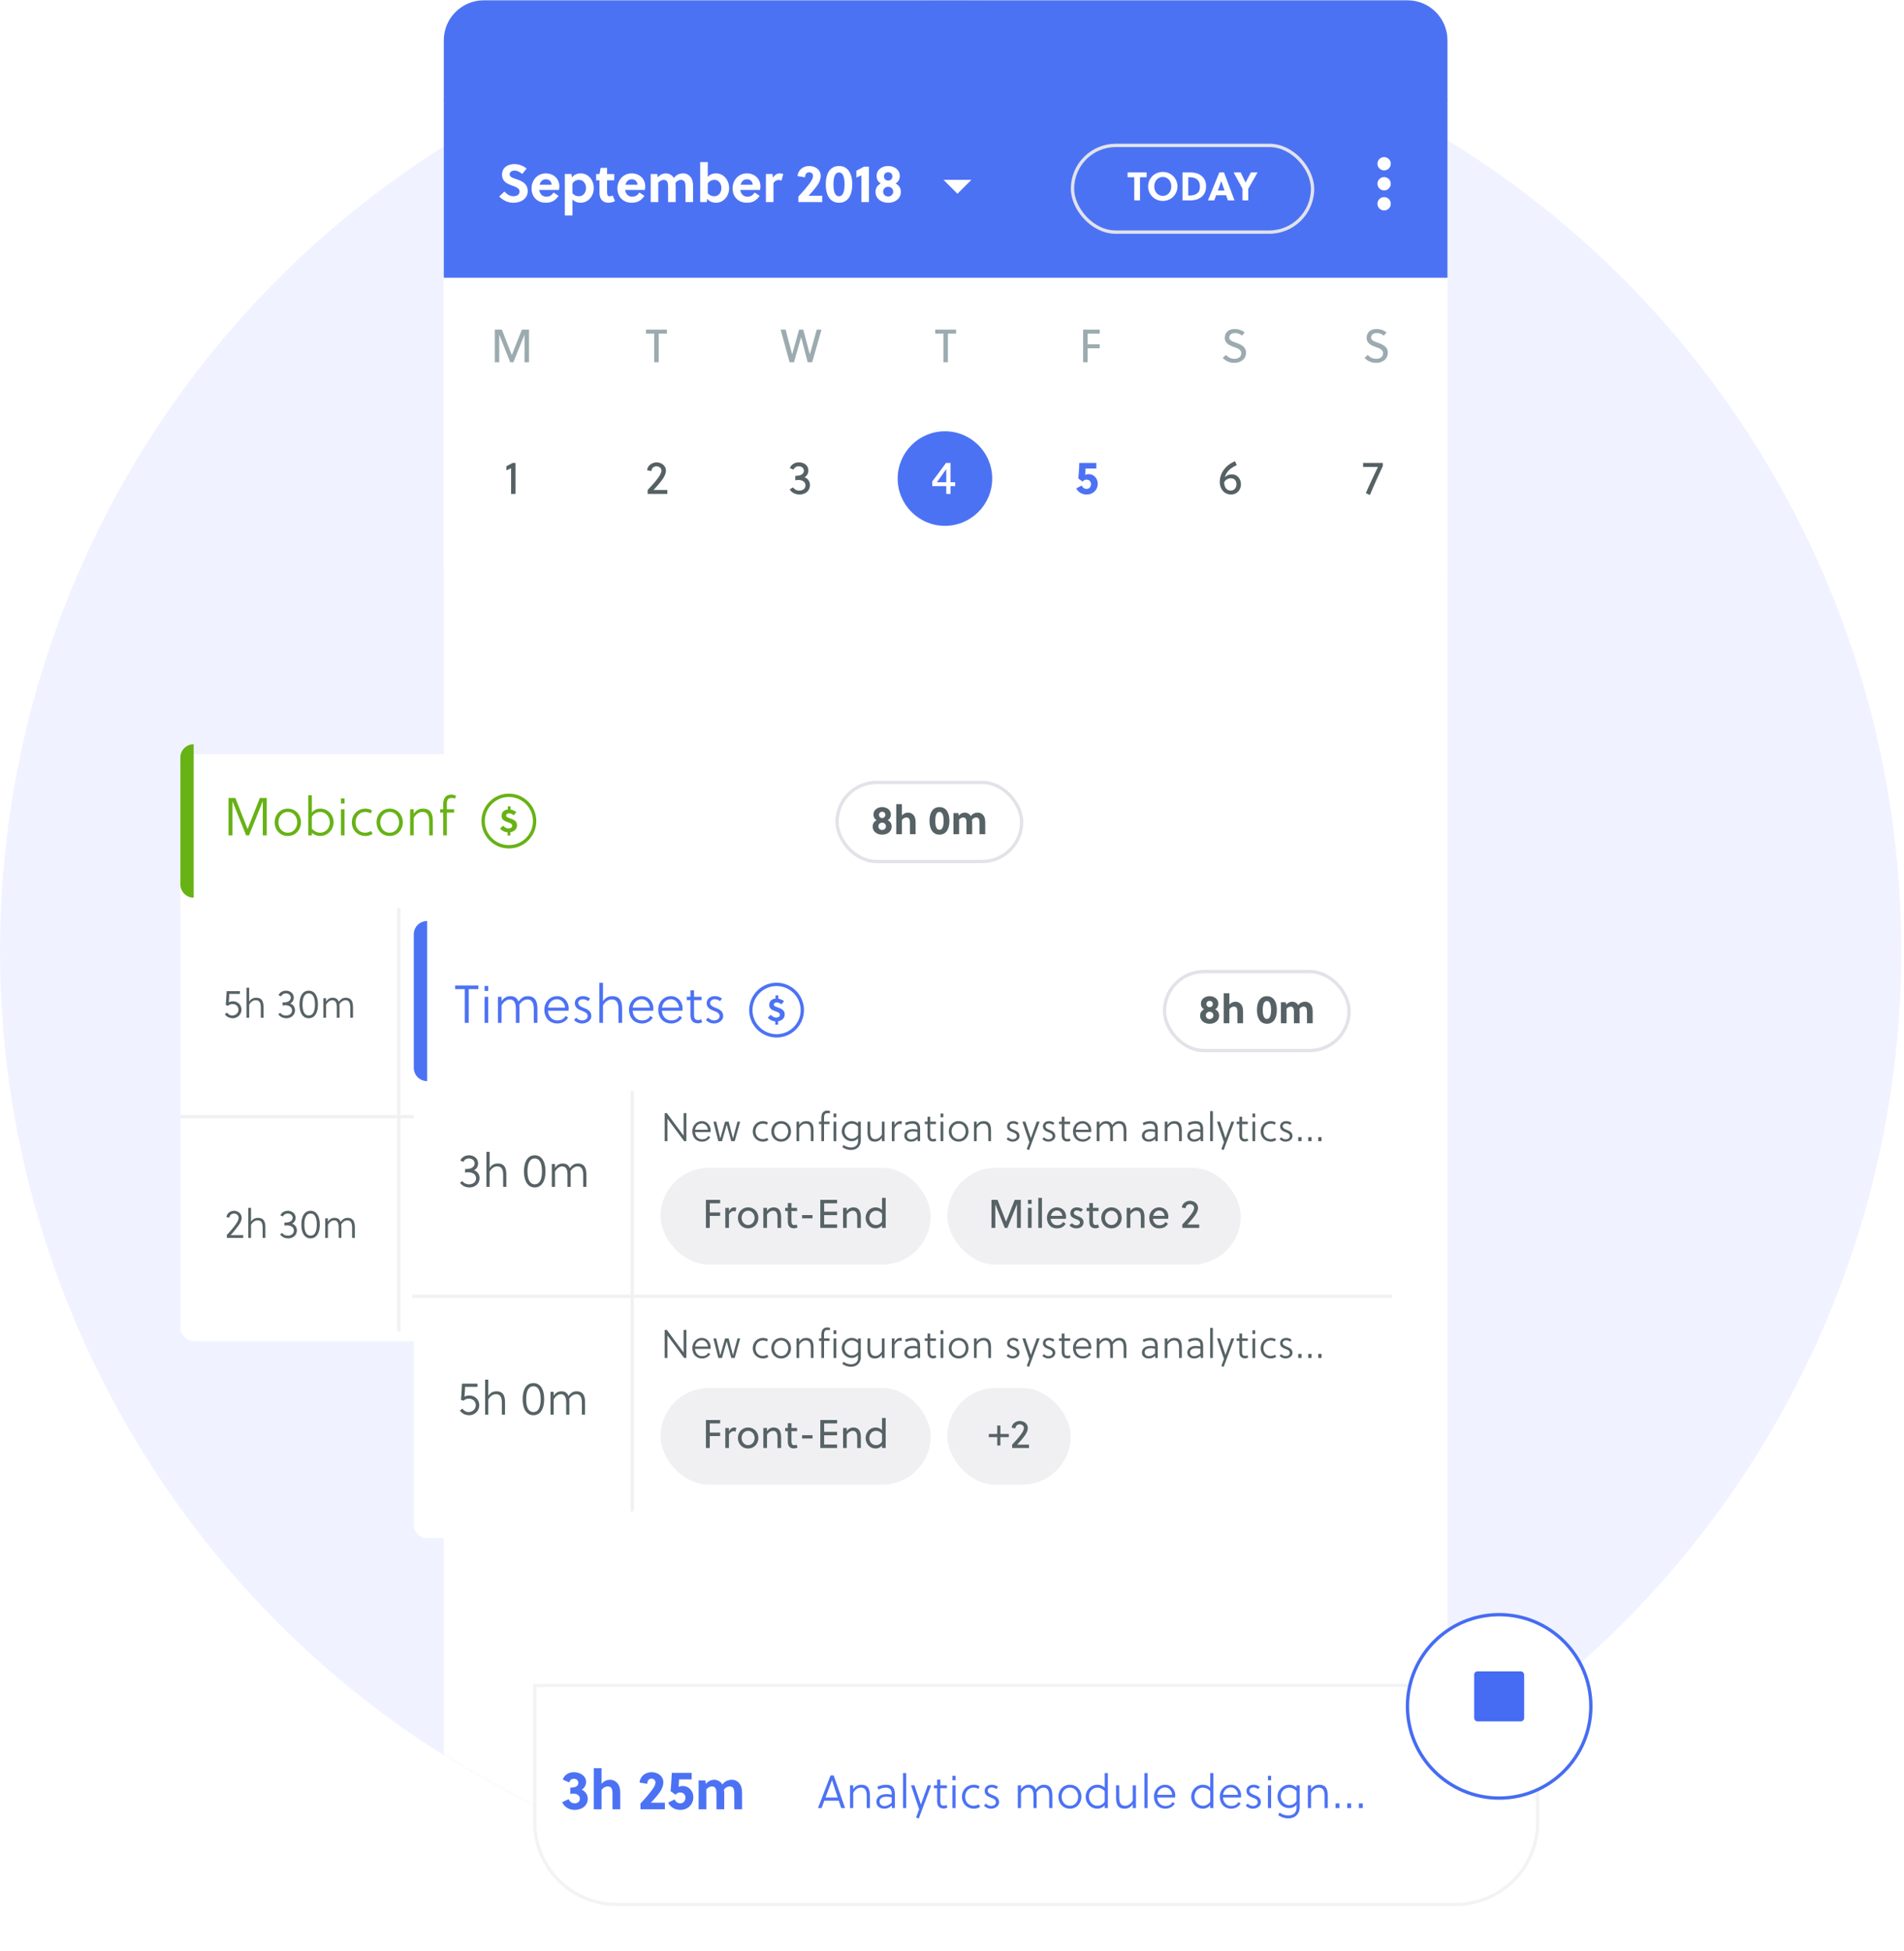 <svg width="571" height="585" fill="none" xmlns="http://www.w3.org/2000/svg"><circle cx="285.091" cy="285.091" r="285.091" fill="#F0F3FF"/><mask id="mask0_559_12481" style="mask-type:alpha" maskUnits="userSpaceOnUse" x="0" y="0" width="571" height="571"><circle cx="285.091" cy="285.091" r="285.091" fill="#fff"/></mask><g mask="url(#mask0_559_12481)"><rect x="133.091" y="50.091" width="301" height="533" rx="25.74" fill="#fff"/><g clip-path="url(#clip0_559_12481)"><rect x="359.764" y="122.939" width="59.874" height="25.684" rx="12.842" fill="#4C72F4" stroke="#E1E3E8"/><path d="M384.062 132.439v-7.968h-1.116c-.576.324-1.2.648-1.716.912v1.536c.324-.132.768-.324 1.128-.492v6.012h1.704zm6.94-1.428h-3.072c.648-.696 1.344-1.452 1.92-2.256.468-.66.816-1.428.816-2.22 0-1.416-1.26-2.208-2.58-2.208-1.332 0-2.52.888-2.628 2.268l1.692.276c0-.684.348-1.128.912-1.128.504 0 .876.324.876.816 0 .468-.288.984-.576 1.404-.708 1.02-1.788 2.256-2.712 3.216v1.26h5.352v-1.428zm2.825-7.572h-1.704v9h1.704v-4.188c.312-.516.864-.804 1.368-.804.372 0 .684.132.84.444.18.36.192.888.192 1.356v3.192h1.704v-3.276c0-.9-.072-1.716-.564-2.352a2.126 2.126 0 00-1.68-.828c-.648 0-1.356.276-1.86.888v-3.432zm-10.747 14.032h-4.368a69.374 69.374 0 01-.264 4.008l1.104.78c.3-.36.636-.492 1.02-.492.696 0 1.14.492 1.14 1.164 0 .624-.42 1.212-1.128 1.212-.456 0-.984-.204-1.236-.864l-1.428.72c.516 1.032 1.512 1.584 2.7 1.584 1.596 0 2.82-1.176 2.82-2.784 0-1.296-.96-2.448-2.316-2.448-.312 0-.624.06-.924.192.06-.54.096-1.044.12-1.644h2.76v-1.428zm4.239-.144c-1.908 0-2.976 1.56-2.976 4.128s1.068 4.128 2.976 4.128 2.976-1.56 2.976-4.128-1.068-4.128-2.976-4.128zm0 1.452c.792 0 1.248.876 1.248 2.676 0 1.8-.456 2.676-1.248 2.676s-1.248-.876-1.248-2.676c0-1.8.456-2.676 1.248-2.676zm13.723 6.66v-3.276c0-.912-.072-1.728-.564-2.364a2.086 2.086 0 00-1.656-.816c-.684 0-1.512.216-2.1 1.056-.324-.636-1.068-1.056-1.788-1.056-.624 0-1.32.276-1.824.912l-.12-.768h-1.476v6.312h1.704v-4.368c.312-.36.792-.624 1.212-.624.36 0 .648.132.804.432.192.36.192.9.192 1.368v3.192h1.704v-3.276c0-.348-.024-.684-.06-.996.312-.456.792-.72 1.236-.72.384 0 .684.132.84.444.18.36.192.888.192 1.356v3.192h1.704z" fill="#fff"/></g><path d="M155.383 125.207v-1.61h-8.386v1.61h3.294v11.494h1.798v-11.494h3.294zm7.516 11.494h1.703v-9.36h-1.703v6.215c-.674 1.048-1.704 1.797-2.789 1.797-.824 0-1.329-.299-1.629-.749-.449-.674-.487-1.666-.487-2.583v-4.68h-1.703v4.867c0 1.423.206 2.677.842 3.538.543.73 1.404 1.18 2.715 1.18 1.254 0 2.358-.656 3.051-1.76v1.535zm12.906-4.25c.038-.243.075-.655.075-.973 0-2.508-1.797-4.362-4.268-4.362-2.602 0-4.643 2.116-4.643 4.905 0 2.733 1.667 4.905 4.643 4.905 1.891 0 3.164-.693 4.1-2.191l-1.236-.786c-.561 1.067-1.554 1.516-2.789 1.516-1.797 0-2.902-1.404-3.014-3.014h7.132zm-4.174-3.875c1.404 0 2.415 1.18 2.49 2.509h-5.317c.337-1.404 1.31-2.509 2.827-2.509zm8.584 5.953h-1.909l-.955 4.68h1.629l1.235-4.68zm14.377-8.498l1.105-1.311c-1.18-.898-2.49-1.348-4.063-1.348-2.134 0-3.95 1.142-3.95 3.613 0 2.097 1.91 2.977 3.688 3.594 1.517.525 2.921 1.03 2.921 2.472 0 1.609-1.329 2.265-2.677 2.265-1.311 0-2.247-.337-3.482-1.554l-1.273 1.198c1.385 1.367 2.827 1.966 4.736 1.966 2.003 0 4.605-1.142 4.605-4.081 0-2.453-2.115-3.314-3.969-3.969-1.441-.505-2.733-.936-2.733-2.078 0-1.161.955-1.816 2.34-1.816 1.03 0 2.134.468 2.752 1.049zm12.456 6.42c.037-.243.075-.655.075-.973 0-2.508-1.797-4.362-4.268-4.362-2.602 0-4.643 2.116-4.643 4.905 0 2.733 1.666 4.905 4.643 4.905 1.89 0 3.163-.693 4.099-2.191l-1.235-.786c-.562 1.067-1.554 1.516-2.789 1.516-1.798 0-2.902-1.404-3.014-3.014h7.132zm-4.175-3.875c1.404 0 2.415 1.18 2.49 2.509h-5.316c.337-1.404 1.31-2.509 2.826-2.509zm6.601-1.235v14.04h1.703v-5.691a4.166 4.166 0 002.939 1.236c2.864 0 4.718-2.415 4.718-4.886 0-2.752-1.985-4.924-4.68-4.924-1.124 0-2.303.506-2.977 1.479v-1.254h-1.703zm1.703 3.126c.468-1.16 1.741-1.778 2.752-1.778 1.947 0 3.164 1.572 3.164 3.313 0 1.61-1.03 3.351-3.202 3.351-.973 0-2.077-.505-2.714-1.423v-3.463zm14.433-1.628v-1.498h-2.621v-2.246h-1.704v2.246h-1.254v1.498h1.254v4.642c0 .73.075 1.423.3 1.947.393.88 1.198 1.46 2.508 1.46.618 0 1.273-.168 1.741-.412l-.468-1.366a2.42 2.42 0 01-1.048.262c-.936 0-1.254-.581-1.31-1.573-.019-.28-.019-.486-.019-.73v-4.23h2.621zm10.103 3.612c.037-.243.075-.655.075-.973 0-2.508-1.797-4.362-4.268-4.362-2.602 0-4.643 2.116-4.643 4.905 0 2.733 1.666 4.905 4.643 4.905 1.89 0 3.163-.693 4.099-2.191l-1.235-.786c-.562 1.067-1.554 1.516-2.789 1.516-1.798 0-2.902-1.404-3.014-3.014h7.132zm-4.175-3.875c1.404 0 2.415 1.18 2.49 2.509h-5.316c.337-1.404 1.31-2.509 2.826-2.509zm20.772 8.125v-4.867c0-1.442-.206-2.752-.862-3.613-.524-.693-1.329-1.105-2.583-1.105-1.273 0-2.452.581-3.257 1.723a2.312 2.312 0 00-.225-.431c-.58-.899-1.516-1.292-2.602-1.292-1.086 0-2.246.655-2.939 1.648v-1.423h-1.703v9.36h1.703v-6.29c.618-.861 1.629-1.722 2.583-1.722.712 0 1.161.262 1.442.655.487.693.505 1.778.505 2.677v4.68h1.704v-4.867c0-.562-.038-1.123-.112-1.591.692-.918 1.684-1.554 2.583-1.554.805 0 1.31.299 1.61.749.43.673.449 1.684.449 2.583v4.68h1.704zm3.031-14.04v14.04h1.704v-1.011a4.164 4.164 0 002.939 1.236c2.864 0 4.717-2.415 4.717-4.886 0-2.752-1.984-4.924-4.68-4.924-1.123 0-2.302.506-2.976 1.479v-5.934h-1.704zm1.704 7.806c.468-1.16 1.741-1.778 2.752-1.778 1.946 0 3.163 1.572 3.163 3.313 0 1.61-1.029 3.351-3.201 3.351-.973 0-2.078-.505-2.714-1.423v-3.463zm18.064 1.984c.038-.243.075-.655.075-.973 0-2.508-1.797-4.362-4.268-4.362-2.602 0-4.643 2.116-4.643 4.905 0 2.733 1.666 4.905 4.643 4.905 1.891 0 3.163-.693 4.099-2.191l-1.235-.786c-.562 1.067-1.554 1.516-2.789 1.516-1.797 0-2.902-1.404-3.014-3.014h7.132zm-4.174-3.875c1.404 0 2.414 1.18 2.489 2.509h-5.316c.337-1.404 1.31-2.509 2.827-2.509zm8.303-1.235h-1.703v9.36h1.703v-6.271c.58-1.011 1.273-1.573 2.228-1.573.356 0 .599.056.88.187l.318-1.815a4.4 4.4 0 00-1.011-.113c-1.011 0-1.853.768-2.415 1.779v-1.554zm15.92 9.36v-3.126h1.853v-1.573h-1.853v-7.731h-1.816c-1.685 2.302-3.95 5.372-5.522 7.413v1.891h5.616v3.126h1.722zm-5.466-4.699a296.558 296.558 0 003.744-5.26v5.26h-3.744z" fill="#556164"/><g filter="url(#filter0_d_559_12481)"><rect x="54.091" y="223.131" width="269" height="176" rx="4" fill="#fff"/></g><path d="M119.591 269.131v130" stroke="#F0F1F3"/><path d="M54.524 334.802h268.698" stroke="#F0F1F3" stroke-linecap="square"/><path d="M67.696 301.279l.66.276c.408-.36.876-.528 1.38-.528.996 0 1.776.684 1.776 1.68 0 1.044-.9 1.752-1.872 1.752-.696 0-1.164-.372-1.56-.864l-.66.468c.54.804 1.476 1.212 2.388 1.212 1.5 0 2.604-1.212 2.604-2.544 0-1.488-1.152-2.52-2.52-2.52-.456 0-.912.084-1.284.312.072-.708.132-1.788.156-2.544h3.18v-.816h-3.972c-.072 1.2-.156 2.928-.276 4.116zm7.035-5.148h-.816v9h.816v-3.888c.384-.744 1.092-1.368 1.968-1.368 1.308 0 1.511 1.116 1.511 2.22v3.036h.817v-3.168c0-1.764-.54-2.832-2.209-2.832-.9 0-1.62.396-2.087 1.176v-4.176zm10.003 5.328a5.36 5.36 0 01.803-.072c1.176 0 2.04.576 2.04 1.56 0 .984-.876 1.524-1.787 1.524-.697 0-1.345-.264-1.729-.816l-.612.42c.612.852 1.513 1.2 2.448 1.2 1.5 0 2.58-1.056 2.58-2.4 0-.924-.588-1.752-1.476-2.016.733-.324 1.093-1.02 1.093-1.752 0-1.332-1.164-2.088-2.328-2.088-.96 0-1.873.48-2.233 1.356l.769.336c.275-.576.827-.876 1.44-.876.767 0 1.463.504 1.463 1.26 0 .708-.587 1.188-1.2 1.332-.36.084-.671.108-1.248.108l-.023.924zm7.853-4.44c-1.752 0-2.76 1.572-2.76 4.128s1.008 4.128 2.76 4.128c1.752 0 2.76-1.572 2.76-4.128s-1.008-4.128-2.76-4.128zm0 .816c1.176 0 1.86 1.104 1.86 3.312 0 2.208-.684 3.312-1.86 3.312-1.176 0-1.86-1.104-1.86-3.312 0-2.208.684-3.312 1.86-3.312zm4.39 1.44v5.856h.816v-3.888c.384-.744 1.092-1.368 1.836-1.368 1.176 0 1.38 1.116 1.38 2.22v3.036h.816v-3.192c0-.3-.012-.576-.048-.84.444-.756 1.152-1.224 1.848-1.224 1.164 0 1.416 1.104 1.416 2.22v3.036h.816v-3.168c0-1.836-.636-2.832-2.196-2.832-.732 0-1.32.264-2.064 1.212-.288-.768-.864-1.212-1.848-1.212-.768 0-1.488.396-1.956 1.176v-1.032h-.816zm-28.942 71.856h4.909v-.816H69.15a27.269 27.269 0 002.532-3.132c.456-.66.792-1.344.792-2.076 0-1.236-1.127-2.088-2.267-2.088s-2.184.768-2.293 1.884l.852.18c.073-.744.709-1.248 1.404-1.248.732 0 1.38.504 1.38 1.236 0 .636-.335 1.224-.66 1.704-.744 1.128-1.931 2.484-2.856 3.468v.888zm7.248-9h-.816v9h.816v-3.888c.384-.744 1.092-1.368 1.968-1.368 1.308 0 1.512 1.116 1.512 2.22v3.036h.816v-3.168c0-1.764-.54-2.832-2.208-2.832-.9 0-1.62.396-2.088 1.176v-4.176zm10.003 5.328a5.36 5.36 0 01.804-.072c1.176 0 2.04.576 2.04 1.56 0 .984-.876 1.524-1.788 1.524-.696 0-1.344-.264-1.728-.816l-.612.42c.612.852 1.512 1.2 2.448 1.2 1.5 0 2.58-1.056 2.58-2.4 0-.924-.588-1.752-1.476-2.016.732-.324 1.092-1.02 1.092-1.752 0-1.332-1.164-2.088-2.328-2.088-.96 0-1.872.48-2.232 1.356l.768.336c.276-.576.828-.876 1.44-.876.768 0 1.464.504 1.464 1.26 0 .708-.588 1.188-1.2 1.332-.36.084-.672.108-1.248.108l-.024.924zm7.854-4.44c-1.752 0-2.76 1.572-2.76 4.128s1.008 4.128 2.76 4.128c1.752 0 2.76-1.572 2.76-4.128s-1.008-4.128-2.76-4.128zm0 .816c1.176 0 1.86 1.104 1.86 3.312 0 2.208-.684 3.312-1.86 3.312-1.176 0-1.86-1.104-1.86-3.312 0-2.208.684-3.312 1.86-3.312zm4.39 1.44v5.856h.816v-3.888c.384-.744 1.092-1.368 1.836-1.368 1.176 0 1.38 1.116 1.38 2.22v3.036h.816v-3.192c0-.3-.012-.576-.048-.84.444-.756 1.152-1.224 1.848-1.224 1.164 0 1.416 1.104 1.416 2.22v3.036h.816v-3.168c0-1.836-.636-2.832-2.196-2.832-.732 0-1.32.264-2.064 1.212-.288-.768-.864-1.212-1.848-1.212-.768 0-1.488.396-1.956 1.176v-1.032h-.816z" fill="#566265"/><g filter="url(#filter1_d_559_12481)"><rect x="54.091" y="223.131" width="269" height="46" rx="4" fill="#fff"/></g><path d="M79.995 239.241H77.93l-3.68 9.312-3.664-9.312h-2.048v11.2h1.184v-10.208l4.08 10.208h.88l4.128-10.24v10.24h1.184v-11.2zm6.318 3.2c-2.32 0-3.936 1.824-3.936 4.096 0 2.272 1.616 4.096 3.936 4.096s3.936-1.824 3.936-4.096c0-2.272-1.616-4.096-3.936-4.096zm2.816 4.096c0 1.632-1.072 3.104-2.816 3.104-1.744 0-2.816-1.472-2.816-3.104 0-1.632 1.072-3.104 2.816-3.104 1.744 0 2.816 1.472 2.816 3.104zm4.4-8.096H92.44v12h1.088v-.768c.672.624 1.616.96 2.496.96 2.288 0 4.016-1.904 4.016-4.128s-1.712-4.064-4-4.064c-.96 0-1.92.416-2.512 1.2v-5.2zm0 6.464c.448-.912 1.52-1.472 2.48-1.472 1.712 0 2.912 1.456 2.912 3.136 0 1.664-1.216 3.072-2.912 3.072-.896 0-1.904-.48-2.48-1.232v-3.504zm9.796 5.536v-7.808h-1.088v7.808h1.088zm0-9.552v-1.504h-1.088v1.504h1.088zm7.888 8.24c-.384.288-1.152.512-1.648.512-1.808 0-2.928-1.344-2.928-3.104 0-1.68 1.12-3.104 2.896-3.104.528 0 1.2.16 1.632.448l.4-.912a3.95 3.95 0 00-1.952-.528c-2.384 0-4.096 1.808-4.096 4.096 0 2.336 1.696 4.096 4.128 4.096.816 0 1.488-.24 2.128-.672l-.56-.832zm5.647-6.688c-2.32 0-3.936 1.824-3.936 4.096 0 2.272 1.616 4.096 3.936 4.096s3.936-1.824 3.936-4.096c0-2.272-1.616-4.096-3.936-4.096zm2.816 4.096c0 1.632-1.072 3.104-2.816 3.104-1.744 0-2.816-1.472-2.816-3.104 0-1.632 1.072-3.104 2.816-3.104 1.744 0 2.816 1.472 2.816 3.104zm3.311-3.904v7.808h1.088v-5.184c.512-.992 1.456-1.824 2.624-1.824 1.744 0 2.016 1.488 2.016 2.96v4.048h1.088v-4.224c0-2.352-.72-3.776-2.944-3.776-1.2 0-2.16.528-2.784 1.568v-1.376h-1.088zm13.754-4.096c-.368-.128-.896-.288-1.408-.288-.96 0-1.552.368-1.92.912-.368.544-.496 1.296-.496 2.096v1.376h-.912v.992h.912v6.816h1.088v-6.816h2.192v-.992h-2.192v-1.28c0-.864.064-1.504.496-1.84.288-.224.672-.272.992-.272.384 0 .704.08.976.192l.272-.896z" fill="#67B215"/><ellipse cx="152.612" cy="246.16" rx="7.721" ry="7.719" stroke="#67B215"/><path d="M149.953 248.431c.68.66 1.38 1.05 2.28 1.11v.96h.82v-1c1.07-.17 2-.84 2-2.07 0-1.18-.9-1.64-1.74-1.96-.78-.29-1.53-.46-1.53-.93 0-.47.44-.7.84-.7.57 0 1.03.26 1.44.59l.79-.97c-.56-.4-1.11-.65-1.73-.74v-.98h-.83v.96c-1.07.09-1.88.74-1.88 1.9 0 1.11.83 1.53 1.64 1.82.78.29 1.55.48 1.55 1.1 0 .56-.42.86-1.17.86-.66 0-1.17-.43-1.58-.82l-.9.87z" fill="#67B215"/><rect x="251.026" y="234.591" width="55.365" height="23.7" rx="11.85" stroke="#E1E3E8"/><path d="M266.229 245.903c.612-.384.936-.924.936-1.716 0-1.368-1.224-2.208-2.604-2.208-1.38 0-2.604.84-2.604 2.208 0 .792.324 1.332.936 1.716-.744.432-1.176.972-1.176 1.944 0 1.332 1.152 2.388 2.844 2.388s2.844-1.056 2.844-2.388c0-.972-.432-1.512-1.176-1.944zm-1.668 2.928c-.648 0-1.128-.48-1.128-1.092 0-.612.48-1.092 1.128-1.092.648 0 1.128.48 1.128 1.092 0 .612-.48 1.092-1.128 1.092zm0-3.576c-.564 0-.948-.42-.948-.948 0-.54.384-.924.948-.924s.948.384.948.924c0 .528-.384.948-.948.948zm5.922-4.164h-1.704v9h1.704v-4.188c.312-.516.864-.804 1.368-.804.372 0 .684.132.84.444.18.36.192.888.192 1.356v3.192h1.704v-3.276c0-.9-.072-1.716-.564-2.352a2.126 2.126 0 00-1.68-.828c-.648 0-1.356.276-1.86.888v-3.432zm11.258.888c-1.908 0-2.976 1.56-2.976 4.128s1.068 4.128 2.976 4.128 2.976-1.56 2.976-4.128-1.068-4.128-2.976-4.128zm0 1.452c.792 0 1.248.876 1.248 2.676 0 1.8-.456 2.676-1.248 2.676s-1.248-.876-1.248-2.676c0-1.8.456-2.676 1.248-2.676zm13.722 6.66v-3.276c0-.912-.072-1.728-.564-2.364a2.086 2.086 0 00-1.656-.816c-.684 0-1.512.216-2.1 1.056-.324-.636-1.068-1.056-1.788-1.056-.624 0-1.32.276-1.824.912l-.12-.768h-1.476v6.312h1.704v-4.368c.312-.36.792-.624 1.212-.624.36 0 .648.132.804.432.192.36.192.9.192 1.368v3.192h1.704v-3.276c0-.348-.024-.684-.06-.996.312-.456.792-.72 1.236-.72.384 0 .684.132.84.444.18.36.192.888.192 1.356v3.192h1.704z" fill="#566265"/><path d="M54.09 227.131a4 4 0 014-4v46a4 4 0 01-4-4v-38z" fill="#67B215"/><g filter="url(#filter2_d_559_12481)"><path d="M124.091 280.131a4 4 0 014-4h285a4 4 0 014 4v169a4 4 0 01-4 4h-285a4 4 0 01-4-4v-169z" fill="#fff"/></g><path d="M189.591 322.131v131" stroke="#F0F1F3"/><path d="M124.091 388.631h293" stroke="#F0F1F3" stroke-linecap="square"/><path d="M139.457 351.549c.378-.056.658-.084.938-.084 1.372 0 2.38.672 2.38 1.82 0 1.148-1.022 1.778-2.086 1.778-.812 0-1.568-.308-2.016-.952l-.714.49c.714.994 1.764 1.4 2.856 1.4 1.75 0 3.01-1.232 3.01-2.8 0-1.078-.686-2.044-1.722-2.352.854-.378 1.274-1.19 1.274-2.044 0-1.554-1.358-2.436-2.716-2.436-1.12 0-2.184.56-2.604 1.582l.896.392c.322-.672.966-1.022 1.68-1.022.896 0 1.708.588 1.708 1.47 0 .826-.686 1.386-1.4 1.554-.42.098-.784.126-1.456.126l-.028 1.078zm7.375-6.216h-.952v10.5h.952v-4.536c.448-.868 1.274-1.596 2.296-1.596 1.526 0 1.764 1.302 1.764 2.59v3.542h.952v-3.696c0-2.058-.63-3.304-2.576-3.304-1.05 0-1.89.462-2.436 1.372v-4.872zm13.532 1.036c-2.044 0-3.22 1.834-3.22 4.816 0 2.982 1.176 4.816 3.22 4.816 2.044 0 3.22-1.834 3.22-4.816 0-2.982-1.176-4.816-3.22-4.816zm0 .952c1.372 0 2.17 1.288 2.17 3.864 0 2.576-.798 3.864-2.17 3.864-1.372 0-2.17-1.288-2.17-3.864 0-2.576.798-3.864 2.17-3.864zm5.121 1.68v6.832h.952v-4.536c.448-.868 1.274-1.596 2.142-1.596 1.372 0 1.61 1.302 1.61 2.59v3.542h.952v-3.724c0-.35-.014-.672-.056-.98.518-.882 1.344-1.428 2.156-1.428 1.358 0 1.652 1.288 1.652 2.59v3.542h.952v-3.696c0-2.142-.742-3.304-2.562-3.304-.854 0-1.54.308-2.408 1.414-.336-.896-1.008-1.414-2.156-1.414-.896 0-1.736.462-2.282 1.372v-1.204h-.952zm-27.254 70.636l.77.322a2.372 2.372 0 011.61-.616c1.162 0 2.072.798 2.072 1.96 0 1.218-1.05 2.044-2.184 2.044-.812 0-1.358-.434-1.82-1.008l-.77.546c.63.938 1.722 1.414 2.786 1.414 1.75 0 3.038-1.414 3.038-2.968 0-1.736-1.344-2.94-2.94-2.94-.532 0-1.064.098-1.498.364.084-.826.154-2.086.182-2.968h3.71v-.952h-4.634c-.084 1.4-.182 3.416-.322 4.802zm8.207-6.006h-.952v10.5h.952v-4.536c.448-.868 1.274-1.596 2.296-1.596 1.526 0 1.764 1.302 1.764 2.59v3.542h.952v-3.696c0-2.058-.63-3.304-2.576-3.304-1.05 0-1.89.462-2.436 1.372v-4.872zm13.532 1.036c-2.044 0-3.22 1.834-3.22 4.816 0 2.982 1.176 4.816 3.22 4.816 2.044 0 3.22-1.834 3.22-4.816 0-2.982-1.176-4.816-3.22-4.816zm0 .952c1.372 0 2.17 1.288 2.17 3.864 0 2.576-.798 3.864-2.17 3.864-1.372 0-2.17-1.288-2.17-3.864 0-2.576.798-3.864 2.17-3.864zm5.121 1.68v6.832h.952v-4.536c.448-.868 1.274-1.596 2.142-1.596 1.372 0 1.61 1.302 1.61 2.59v3.542h.952v-3.724c0-.35-.014-.672-.056-.98.518-.882 1.344-1.428 2.156-1.428 1.358 0 1.652 1.288 1.652 2.59v3.542h.952v-3.696c0-2.142-.742-3.304-2.562-3.304-.854 0-1.54.308-2.408 1.414-.336-.896-1.008-1.414-2.156-1.414-.896 0-1.736.462-2.282 1.372v-1.204h-.952z" fill="#566265"/><g filter="url(#filter3_d_559_12481)"><rect x="124.091" y="276.131" width="293" height="48" rx="4" fill="#fff"/><path d="M143.467 293.548v-1.088h-6.976v1.088h2.896v10.112h1.184v-10.112h2.896zm2.949 10.112v-7.808h-1.088v7.808h1.088zm0-9.552v-1.504h-1.088v1.504h1.088zm2.912 1.744v7.808h1.088v-5.184c.512-.992 1.456-1.824 2.448-1.824 1.568 0 1.84 1.488 1.84 2.96v4.048h1.088v-4.256c0-.4-.016-.768-.064-1.12.592-1.008 1.536-1.632 2.464-1.632 1.552 0 1.888 1.472 1.888 2.96v4.048h1.088v-4.224c0-2.448-.848-3.776-2.928-3.776-.976 0-1.76.352-2.752 1.616-.384-1.024-1.152-1.616-2.464-1.616-1.024 0-1.984.528-2.608 1.568v-1.376h-1.088zm21.169 4.176a7.32 7.32 0 00.048-.72c0-1.936-1.456-3.648-3.472-3.648-2.128 0-3.824 1.744-3.824 4.048 0 2.288 1.392 4.144 3.952 4.144 1.184 0 2.544-.608 3.168-1.776l-.768-.496c-.56 1.056-1.44 1.344-2.48 1.344-1.696 0-2.688-1.392-2.784-2.896h6.16zm-1.024-.928h-5.104c.224-1.456 1.2-2.512 2.704-2.512 1.328 0 2.336 1.2 2.4 2.512zm7.501-2.688a3.305 3.305 0 00-2.144-.752c-1.312 0-2.432.752-2.432 2.096 0 1.424 1.104 1.888 2.128 2.304.88.352 1.712.672 1.712 1.568s-.88 1.296-1.632 1.296c-.736 0-1.328-.32-1.792-.816l-.656.688a3.265 3.265 0 002.416 1.056c1.312 0 2.752-.832 2.752-2.208 0-1.392-.944-1.936-1.904-2.336-.992-.416-2-.72-2-1.648 0-.736.768-1.072 1.376-1.072.576 0 1.152.224 1.584.56l.592-.736zm3.864-4.752h-1.088v12h1.088v-5.184c.512-.992 1.456-1.824 2.624-1.824 1.744 0 2.016 1.488 2.016 2.96v4.048h1.088v-4.224c0-2.352-.72-3.776-2.944-3.776-1.2 0-2.16.528-2.784 1.568v-5.568zm15.049 8.368a7.32 7.32 0 00.048-.72c0-1.936-1.456-3.648-3.472-3.648-2.128 0-3.824 1.744-3.824 4.048 0 2.288 1.392 4.144 3.952 4.144 1.184 0 2.544-.608 3.168-1.776l-.768-.496c-.56 1.056-1.44 1.344-2.48 1.344-1.696 0-2.688-1.392-2.784-2.896h6.16zm-1.024-.928h-5.104c.224-1.456 1.2-2.512 2.704-2.512 1.328 0 2.336 1.2 2.4 2.512zm9.79.928a7.32 7.32 0 00.048-.72c0-1.936-1.456-3.648-3.472-3.648-2.128 0-3.824 1.744-3.824 4.048 0 2.288 1.392 4.144 3.952 4.144 1.184 0 2.544-.608 3.168-1.776l-.768-.496c-.56 1.056-1.44 1.344-2.48 1.344-1.696 0-2.688-1.392-2.784-2.896h6.16zm-1.024-.928h-5.104c.224-1.456 1.2-2.512 2.704-2.512 1.328 0 2.336 1.2 2.4 2.512zm6.782-2.256v-.992h-2.272V293.9h-1.088v1.952h-1.104v.992h1.104v4.432c0 1.616.752 2.528 2.272 2.528.464 0 .896-.144 1.248-.336l-.272-.864c-.352.128-.672.208-.96.208-.72 0-1.2-.256-1.2-1.664v-4.304h2.272zm6.11-.432a3.305 3.305 0 00-2.144-.752c-1.312 0-2.432.752-2.432 2.096 0 1.424 1.104 1.888 2.128 2.304.88.352 1.712.672 1.712 1.568s-.88 1.296-1.632 1.296c-.736 0-1.328-.32-1.792-.816l-.656.688a3.265 3.265 0 002.416 1.056c1.312 0 2.752-.832 2.752-2.208 0-1.392-.944-1.936-1.904-2.336-.992-.416-2-.72-2-1.648 0-.736.768-1.072 1.376-1.072.576 0 1.152.224 1.584.56l.592-.736z" fill="#4C72F4"/><ellipse cx="232.891" cy="299.845" rx="7.721" ry="7.714" stroke="#4C72F4"/><path d="M230.232 302.121c.68.66 1.38 1.05 2.28 1.11v.96h.82v-1c1.07-.17 2-.84 2-2.07 0-1.18-.9-1.64-1.74-1.96-.78-.29-1.53-.46-1.53-.93 0-.47.44-.7.84-.7.57 0 1.03.26 1.44.59l.79-.97c-.56-.4-1.11-.65-1.73-.74v-.98h-.83v.96c-1.07.09-1.88.74-1.88 1.9 0 1.11.83 1.53 1.64 1.82.78.29 1.55.48 1.55 1.1 0 .56-.42.86-1.17.86-.66 0-1.17-.43-1.58-.82l-.9.87z" fill="#4C72F4"/><rect x="349.226" y="288.289" width="55.365" height="23.684" rx="11.842" stroke="#E1E3E8"/><path d="M364.429 299.601c.612-.384.936-.924.936-1.716 0-1.368-1.224-2.208-2.604-2.208-1.38 0-2.604.84-2.604 2.208 0 .792.324 1.332.936 1.716-.744.432-1.176.972-1.176 1.944 0 1.332 1.152 2.388 2.844 2.388s2.844-1.056 2.844-2.388c0-.972-.432-1.512-1.176-1.944zm-1.668 2.928c-.648 0-1.128-.48-1.128-1.092 0-.612.48-1.092 1.128-1.092.648 0 1.128.48 1.128 1.092 0 .612-.48 1.092-1.128 1.092zm0-3.576c-.564 0-.948-.42-.948-.948 0-.54.384-.924.948-.924s.948.384.948.924c0 .528-.384.948-.948.948zm5.922-4.164h-1.704v9h1.704v-4.188c.312-.516.864-.804 1.368-.804.372 0 .684.132.84.444.18.36.192.888.192 1.356v3.192h1.704v-3.276c0-.9-.072-1.716-.564-2.352a2.126 2.126 0 00-1.68-.828c-.648 0-1.356.276-1.86.888v-3.432zm11.258.888c-1.908 0-2.976 1.56-2.976 4.128s1.068 4.128 2.976 4.128 2.976-1.56 2.976-4.128-1.068-4.128-2.976-4.128zm0 1.452c.792 0 1.248.876 1.248 2.676 0 1.8-.456 2.676-1.248 2.676s-1.248-.876-1.248-2.676c0-1.8.456-2.676 1.248-2.676zm13.722 6.66v-3.276c0-.912-.072-1.728-.564-2.364a2.086 2.086 0 00-1.656-.816c-.684 0-1.512.216-2.1 1.056-.324-.636-1.068-1.056-1.788-1.056-.624 0-1.32.276-1.824.912l-.12-.768h-1.476v6.312h1.704v-4.368c.312-.36.792-.624 1.212-.624.36 0 .648.132.804.432.192.36.192.9.192 1.368v3.192h1.704v-3.276c0-.348-.024-.684-.06-.996.312-.456.792-.72 1.236-.72.384 0 .684.132.84.444.18.36.192.888.192 1.356v3.192h1.704z" fill="#566265"/></g><path d="M124.091 280.131a4 4 0 014-4v48a4 4 0 01-4-4v-40z" fill="#4C72F4"/><path d="M205.843 342.131v-8.4h-.84v6.756l-5.016-6.756h-.66v8.4h.84v-6.744l5.004 6.744h.672zm7.224-2.724a5.49 5.49 0 00.036-.54c0-1.452-1.092-2.736-2.604-2.736-1.596 0-2.868 1.308-2.868 3.036 0 1.716 1.044 3.108 2.964 3.108.888 0 1.908-.456 2.376-1.332l-.576-.372c-.42.792-1.08 1.008-1.86 1.008-1.272 0-2.016-1.044-2.088-2.172h4.62zm-.768-.696h-3.828c.168-1.092.9-1.884 2.028-1.884.996 0 1.752.9 1.8 1.884zm5.146-2.436l-1.44 5.076-1.224-5.076h-.84l1.488 5.856h1.092l1.416-4.98 1.368 4.98h1.032l1.632-5.856h-.804l-1.344 5.064-1.308-5.064h-1.068zm12.587 4.872c-.288.216-.864.384-1.236.384-1.356 0-2.196-1.008-2.196-2.328 0-1.26.84-2.328 2.172-2.328.396 0 .9.12 1.224.336l.3-.684a2.963 2.963 0 00-1.464-.396c-1.788 0-3.072 1.356-3.072 3.072 0 1.752 1.272 3.072 3.096 3.072.612 0 1.116-.18 1.596-.504l-.42-.624zm4.235-5.016c-1.74 0-2.952 1.368-2.952 3.072s1.212 3.072 2.952 3.072 2.952-1.368 2.952-3.072-1.212-3.072-2.952-3.072zm2.112 3.072c0 1.224-.804 2.328-2.112 2.328s-2.112-1.104-2.112-2.328c0-1.224.804-2.328 2.112-2.328s2.112 1.104 2.112 2.328zm2.484-2.928v5.856h.816v-3.888c.384-.744 1.092-1.368 1.968-1.368 1.308 0 1.512 1.116 1.512 2.22v3.036h.816v-3.168c0-1.764-.54-2.832-2.208-2.832-.9 0-1.62.396-2.088 1.176v-1.032h-.816zm10.075-3.156a2.978 2.978 0 00-.816-.132c-.72 0-1.164.276-1.44.684-.276.408-.372.972-.372 1.572v1.032h-.684v.744h.684v5.112h.816v-5.112h1.644v-.744h-1.644v-.96c0-.648.048-1.128.372-1.38.216-.168.504-.204.744-.204.216 0 .408.036.576.084l.12-.696zm1.86 9.012v-5.856h-.816v5.856h.816zm0-7.164v-1.128h-.816v1.128h.816zm7.346 1.308h-.816v.576a2.813 2.813 0 00-1.872-.72c-1.716 0-3.012 1.428-3.012 3.024a2.98 2.98 0 003 2.976c.72 0 1.44-.312 1.884-.9v.816c0 1.44-1.044 1.98-2.148 1.98-.84 0-1.704-.36-2.22-.768l-.336.684c.732.492 1.668.828 2.568.828 1.56 0 2.952-.912 2.952-2.976v-5.52zm-.816 4.008c-.336.684-1.14 1.104-1.86 1.104-1.284 0-2.184-1.092-2.184-2.28 0-1.176.912-2.232 2.184-2.232.672 0 1.428.36 1.86.924v2.484zm7.949 1.848v-5.856h-.816v3.888c-.384.744-1.092 1.368-1.968 1.368-1.308 0-1.512-1.116-1.512-2.22v-3.036h-.816v3.168c0 1.764.54 2.832 2.208 2.832.9 0 1.62-.396 2.088-1.176v1.032h.816zm2.995-5.856h-.816v5.856h.816v-3.912c.42-.744.864-1.248 1.536-1.248.228 0 .372.024.552.108l.108-.9a2.355 2.355 0 00-.492-.048c-.816 0-1.38.6-1.704 1.248v-1.104zm6.932 5.856h.732v-3.576c0-1.512-.54-2.424-2.28-2.424-.768 0-1.68.264-2.22.516l.276.732c.456-.252 1.224-.504 1.908-.504 1.02 0 1.5.54 1.5 1.512v.324a5.308 5.308 0 00-1.332-.18c-1.248 0-2.592.564-2.592 2.004 0 1.104.948 1.74 2.028 1.74.672 0 1.356-.216 1.92-.828l.06.684zm-.084-2.76v1.356c-.552.528-1.2.876-1.872.876-.684 0-1.236-.456-1.236-1.164 0-.912.936-1.236 1.74-1.236.42 0 .864.048 1.368.168zm5.558-2.352v-.744h-1.704v-1.464h-.816v1.464h-.828v.744h.828v3.324c0 1.212.564 1.896 1.704 1.896.348 0 .672-.108.936-.252l-.204-.648c-.264.096-.504.156-.72.156-.54 0-.9-.192-.9-1.248v-3.228h1.704zm2.219 5.112v-5.856h-.816v5.856h.816zm0-7.164v-1.128h-.816v1.128h.816zm4.596 1.164c-1.74 0-2.952 1.368-2.952 3.072s1.212 3.072 2.952 3.072 2.952-1.368 2.952-3.072-1.212-3.072-2.952-3.072zm2.112 3.072c0 1.224-.804 2.328-2.112 2.328s-2.112-1.104-2.112-2.328c0-1.224.804-2.328 2.112-2.328s2.112 1.104 2.112 2.328zm2.484-2.928v5.856h.816v-3.888c.384-.744 1.092-1.368 1.968-1.368 1.308 0 1.512 1.116 1.512 2.22v3.036h.816v-3.168c0-1.764-.54-2.832-2.208-2.832-.9 0-1.62.396-2.088 1.176v-1.032h-.816zm13.387.42a2.479 2.479 0 00-1.608-.564c-.984 0-1.824.564-1.824 1.572 0 1.068.828 1.416 1.596 1.728.66.264 1.284.504 1.284 1.176 0 .672-.66.972-1.224.972-.552 0-.996-.24-1.344-.612l-.492.516c.48.528 1.152.792 1.812.792.984 0 2.064-.624 2.064-1.656 0-1.044-.708-1.452-1.428-1.752-.744-.312-1.5-.54-1.5-1.236 0-.552.576-.804 1.032-.804.432 0 .864.168 1.188.42l.444-.552zm1.134-.42l2.088 6.144-.78 2.112.696.276 3.18-8.532h-.876l-1.764 4.956-1.656-4.956h-.888zm9.6.42a2.479 2.479 0 00-1.608-.564c-.984 0-1.824.564-1.824 1.572 0 1.068.828 1.416 1.596 1.728.66.264 1.284.504 1.284 1.176 0 .672-.66.972-1.224.972-.552 0-.996-.24-1.344-.612l-.492.516c.48.528 1.152.792 1.812.792.984 0 2.064-.624 2.064-1.656 0-1.044-.708-1.452-1.428-1.752-.744-.312-1.5-.54-1.5-1.236 0-.552.576-.804 1.032-.804.432 0 .864.168 1.188.42l.444-.552zm4.722.324v-.744h-1.704v-1.464h-.816v1.464h-.828v.744h.828v3.324c0 1.212.564 1.896 1.704 1.896.348 0 .672-.108.936-.252l-.204-.648c-.264.096-.504.156-.72.156-.54 0-.9-.192-.9-1.248v-3.228h1.704zm6.299 2.388a5.49 5.49 0 00.036-.54c0-1.452-1.092-2.736-2.604-2.736-1.596 0-2.868 1.308-2.868 3.036 0 1.716 1.044 3.108 2.964 3.108.888 0 1.908-.456 2.376-1.332l-.576-.372c-.42.792-1.08 1.008-1.86 1.008-1.272 0-2.016-1.044-2.088-2.172h4.62zm-.768-.696h-3.828c.168-1.092.9-1.884 2.028-1.884.996 0 1.752.9 1.8 1.884zm2.446-2.436v5.856h.816v-3.888c.384-.744 1.092-1.368 1.836-1.368 1.176 0 1.38 1.116 1.38 2.22v3.036h.816v-3.192c0-.3-.012-.576-.048-.84.444-.756 1.152-1.224 1.848-1.224 1.164 0 1.416 1.104 1.416 2.22v3.036h.816v-3.168c0-1.836-.636-2.832-2.196-2.832-.732 0-1.32.264-2.064 1.212-.288-.768-.864-1.212-1.848-1.212-.768 0-1.488.396-1.956 1.176v-1.032h-.816zm17.557 5.856h.732v-3.576c0-1.512-.54-2.424-2.28-2.424-.768 0-1.68.264-2.22.516l.276.732c.456-.252 1.224-.504 1.908-.504 1.02 0 1.5.54 1.5 1.512v.324a5.308 5.308 0 00-1.332-.18c-1.248 0-2.592.564-2.592 2.004 0 1.104.948 1.74 2.028 1.74.672 0 1.356-.216 1.92-.828l.06.684zm-.084-2.76v1.356c-.552.528-1.2.876-1.872.876-.684 0-1.236-.456-1.236-1.164 0-.912.936-1.236 1.74-1.236.42 0 .864.048 1.368.168zm2.918-3.096v5.856h.816v-3.888c.384-.744 1.092-1.368 1.968-1.368 1.308 0 1.512 1.116 1.512 2.22v3.036h.816v-3.168c0-1.764-.54-2.832-2.208-2.832-.9 0-1.62.396-2.088 1.176v-1.032h-.816zm10.783 5.856h.732v-3.576c0-1.512-.54-2.424-2.28-2.424-.768 0-1.68.264-2.22.516l.276.732c.456-.252 1.224-.504 1.908-.504 1.02 0 1.5.54 1.5 1.512v.324a5.308 5.308 0 00-1.332-.18c-1.248 0-2.592.564-2.592 2.004 0 1.104.948 1.74 2.028 1.74.672 0 1.356-.216 1.92-.828l.06.684zm-.084-2.76v1.356c-.552.528-1.2.876-1.872.876-.684 0-1.236-.456-1.236-1.164 0-.912.936-1.236 1.74-1.236.42 0 .864.048 1.368.168zm3.734-6.24h-.816v9h.816v-9zm1.236 3.144l2.088 6.144-.78 2.112.696.276 3.18-8.532h-.876l-1.764 4.956-1.656-4.956h-.888zm9.237.744v-.744h-1.704v-1.464h-.816v1.464h-.828v.744h.828v3.324c0 1.212.564 1.896 1.704 1.896.348 0 .672-.108.936-.252l-.204-.648c-.264.096-.504.156-.72.156-.54 0-.9-.192-.9-1.248v-3.228h1.704zm2.219 5.112v-5.856h-.816v5.856h.816zm0-7.164v-1.128h-.816v1.128h.816zm5.916 6.18c-.288.216-.864.384-1.236.384-1.356 0-2.196-1.008-2.196-2.328 0-1.26.84-2.328 2.172-2.328.396 0 .9.12 1.224.336l.3-.684a2.963 2.963 0 00-1.464-.396c-1.788 0-3.072 1.356-3.072 3.072 0 1.752 1.272 3.072 3.096 3.072.612 0 1.116-.18 1.596-.504l-.42-.624zm5.002-4.452a2.479 2.479 0 00-1.608-.564c-.984 0-1.824.564-1.824 1.572 0 1.068.828 1.416 1.596 1.728.66.264 1.284.504 1.284 1.176 0 .672-.66.972-1.224.972-.552 0-.996-.24-1.344-.612l-.492.516c.48.528 1.152.792 1.812.792.984 0 2.064-.624 2.064-1.656 0-1.044-.708-1.452-1.428-1.752-.744-.312-1.5-.54-1.5-1.236 0-.552.576-.804 1.032-.804.432 0 .864.168 1.188.42l.444-.552zm2.982 5.436v-1.212h-.996v1.212h.996zm6 0v-1.212h-.996v1.212h.996zm-3 0v-1.212h-.996v1.212h.996z" fill="#566265"/><rect x="198.091" y="350.131" width="81" height="29" rx="14.5" fill="#F0F0F3"/><path d="M215.965 364.543v-1.032h-3.108v-2.748h3.108v-1.032h-4.26v8.4h1.152v-3.588h3.108zm2.642-2.412h-1.092v6h1.092v-4.02c.372-.648.816-1.008 1.428-1.008.228 0 .384.036.564.12l.204-1.164a2.822 2.822 0 00-.648-.072c-.648 0-1.188.492-1.548 1.14v-.996zm5.753-.144c-1.752 0-3.06 1.392-3.06 3.144 0 1.752 1.308 3.144 3.06 3.144s3.06-1.392 3.06-3.144c0-1.752-1.308-3.144-3.06-3.144zm1.944 3.144c0 1.164-.816 2.136-1.944 2.136-1.128 0-1.944-.972-1.944-2.136 0-1.164.816-2.136 1.944-2.136 1.128 0 1.944.972 1.944 2.136zm2.625-3v6h1.092v-3.984c.432-.672 1.092-1.152 1.788-1.152.528 0 .852.192 1.044.48.288.432.312 1.068.312 1.656v3h1.092v-3.12c0-.912-.132-1.716-.54-2.268-.348-.468-.9-.756-1.74-.756-.804 0-1.512.42-1.956 1.128v-.984h-1.092zm10.109.96v-.96h-1.68v-1.44h-1.092v1.44h-.804v.96h.804v2.976c0 .468.048.912.192 1.248.252.564.768.936 1.608.936a2.55 2.55 0 001.116-.264l-.3-.876a1.545 1.545 0 01-.672.168c-.6 0-.804-.372-.84-1.008-.012-.18-.012-.312-.012-.468v-2.712h1.68zm4.629 2.184v-.984h-3.12v.984h3.12zm7.379 2.856v-1.032h-3.888v-2.784h3.888v-1.032h-3.888v-2.52h3.888v-1.032h-5.04v8.4h5.04zm1.789-6v6h1.092v-3.984c.432-.672 1.092-1.152 1.788-1.152.528 0 .852.192 1.044.48.288.432.312 1.068.312 1.656v3h1.092v-3.12c0-.912-.132-1.716-.54-2.268-.348-.468-.9-.756-1.74-.756-.804 0-1.512.42-1.956 1.128v-.984h-1.092zm9.773 6.144c.72 0 1.476-.312 1.908-.948v.804h1.092v-9h-1.092v3.66a2.704 2.704 0 00-1.884-.804c-1.836 0-3.024 1.548-3.024 3.144 0 1.752 1.272 3.144 3 3.144zm.144-1.008c-1.248 0-2.028-1.008-2.028-2.112 0-1.044.66-2.16 2.052-2.16.612 0 1.32.324 1.74.912v2.232c-.312.732-1.116 1.128-1.764 1.128z" fill="#566265"/><rect x="284.091" y="350.131" width="88" height="29" rx="14.5" fill="#F0F0F3"/><path d="M304.982 361.039v7.092h1.152v-8.4h-1.824l-2.592 6.564-2.556-6.564h-1.824v8.4h1.152v-7.092l2.82 7.092h.804l2.868-7.092zm4.39 7.092v-6h-1.092v6h1.092zm0-7.176v-1.224h-1.092v1.224h1.092zm3.106-1.824h-1.092v9h1.092v-9zm7.173 6.276a4.72 4.72 0 00.048-.624c0-1.608-1.152-2.796-2.736-2.796-1.668 0-2.976 1.356-2.976 3.144 0 1.752 1.068 3.144 2.976 3.144 1.212 0 2.028-.444 2.628-1.404l-.792-.504c-.36.684-.996.972-1.788.972-1.152 0-1.86-.9-1.932-1.932h4.572zm-2.676-2.484c.9 0 1.548.756 1.596 1.608h-3.408c.216-.9.84-1.608 1.812-1.608zm7.807-.276c-.48-.432-1.164-.66-1.848-.66-.996 0-1.932.576-1.932 1.788 0 1.08.924 1.428 1.716 1.74.6.24 1.152.456 1.152.924 0 .624-.492.924-1.08.924-.48 0-.912-.216-1.308-.636l-.768.612c.468.612 1.248.936 2.064.936 1.128 0 2.172-.54 2.172-1.884 0-1.044-.972-1.488-1.752-1.788-.576-.228-1.152-.456-1.152-.912 0-.468.348-.792.9-.792.408 0 .912.204 1.188.444l.648-.696zm4.67.444v-.96h-1.68v-1.44h-1.092v1.44h-.804v.96h.804v2.976c0 .468.048.912.192 1.248.252.564.768.936 1.608.936a2.55 2.55 0 001.116-.264l-.3-.876a1.545 1.545 0 01-.672.168c-.6 0-.804-.372-.84-1.008-.012-.18-.012-.312-.012-.468v-2.712h1.68zm3.873-1.104c-1.752 0-3.06 1.392-3.06 3.144 0 1.752 1.308 3.144 3.06 3.144s3.06-1.392 3.06-3.144c0-1.752-1.308-3.144-3.06-3.144zm1.944 3.144c0 1.164-.816 2.136-1.944 2.136-1.128 0-1.944-.972-1.944-2.136 0-1.164.816-2.136 1.944-2.136 1.128 0 1.944.972 1.944 2.136zm2.625-3v6h1.092v-3.984c.432-.672 1.092-1.152 1.788-1.152.528 0 .852.192 1.044.48.288.432.312 1.068.312 1.656v3h1.092v-3.12c0-.912-.132-1.716-.54-2.268-.348-.468-.9-.756-1.74-.756-.804 0-1.512.42-1.956 1.128v-.984h-1.092zm12.437 3.276a4.72 4.72 0 00.048-.624c0-1.608-1.152-2.796-2.736-2.796-1.668 0-2.976 1.356-2.976 3.144 0 1.752 1.068 3.144 2.976 3.144 1.212 0 2.028-.444 2.628-1.404l-.792-.504c-.36.684-.996.972-1.788.972-1.152 0-1.86-.9-1.932-1.932h4.572zm-2.676-2.484c.9 0 1.548.756 1.596 1.608h-3.408c.216-.9.84-1.608 1.812-1.608zm11.983 5.208v-1.008h-3.552c.828-.876 1.656-1.824 2.34-2.796.456-.648.852-1.464.852-2.196 0-1.272-1.176-2.112-2.424-2.112-1.128 0-2.328.804-2.424 2.016l1.116.228c.012-.732.6-1.236 1.26-1.236.648 0 1.308.396 1.308 1.104 0 .564-.408 1.224-.732 1.692-.756 1.104-1.884 2.316-2.808 3.288v1.02h5.064zm-153.795 39v-8.4h-.84v6.756l-5.016-6.756h-.66v8.4h.84v-6.744l5.004 6.744h.672zm7.224-2.724a5.49 5.49 0 00.036-.54c0-1.452-1.092-2.736-2.604-2.736-1.596 0-2.868 1.308-2.868 3.036 0 1.716 1.044 3.108 2.964 3.108.888 0 1.908-.456 2.376-1.332l-.576-.372c-.42.792-1.08 1.008-1.86 1.008-1.272 0-2.016-1.044-2.088-2.172h4.62zm-.768-.696h-3.828c.168-1.092.9-1.884 2.028-1.884.996 0 1.752.9 1.8 1.884zm5.146-2.436l-1.44 5.076-1.224-5.076h-.84l1.488 5.856h1.092l1.416-4.98 1.368 4.98h1.032l1.632-5.856h-.804l-1.344 5.064-1.308-5.064h-1.068zm12.587 4.872c-.288.216-.864.384-1.236.384-1.356 0-2.196-1.008-2.196-2.328 0-1.26.84-2.328 2.172-2.328.396 0 .9.12 1.224.336l.3-.684a2.963 2.963 0 00-1.464-.396c-1.788 0-3.072 1.356-3.072 3.072 0 1.752 1.272 3.072 3.096 3.072.612 0 1.116-.18 1.596-.504l-.42-.624zm4.235-5.016c-1.74 0-2.952 1.368-2.952 3.072s1.212 3.072 2.952 3.072 2.952-1.368 2.952-3.072-1.212-3.072-2.952-3.072zm2.112 3.072c0 1.224-.804 2.328-2.112 2.328s-2.112-1.104-2.112-2.328c0-1.224.804-2.328 2.112-2.328s2.112 1.104 2.112 2.328zm2.484-2.928v5.856h.816v-3.888c.384-.744 1.092-1.368 1.968-1.368 1.308 0 1.512 1.116 1.512 2.22v3.036h.816v-3.168c0-1.764-.54-2.832-2.208-2.832-.9 0-1.62.396-2.088 1.176v-1.032h-.816zm10.075-3.156a2.978 2.978 0 00-.816-.132c-.72 0-1.164.276-1.44.684-.276.408-.372.972-.372 1.572v1.032h-.684v.744h.684v5.112h.816v-5.112h1.644v-.744h-1.644v-.96c0-.648.048-1.128.372-1.38.216-.168.504-.204.744-.204.216 0 .408.036.576.084l.12-.696zm1.86 9.012v-5.856h-.816v5.856h.816zm0-7.164v-1.128h-.816v1.128h.816zm7.346 1.308h-.816v.576a2.813 2.813 0 00-1.872-.72c-1.716 0-3.012 1.428-3.012 3.024a2.98 2.98 0 003 2.976c.72 0 1.44-.312 1.884-.9v.816c0 1.44-1.044 1.98-2.148 1.98-.84 0-1.704-.36-2.22-.768l-.336.684c.732.492 1.668.828 2.568.828 1.56 0 2.952-.912 2.952-2.976v-5.52zm-.816 4.008c-.336.684-1.14 1.104-1.86 1.104-1.284 0-2.184-1.092-2.184-2.28 0-1.176.912-2.232 2.184-2.232.672 0 1.428.36 1.86.924v2.484zm7.949 1.848v-5.856h-.816v3.888c-.384.744-1.092 1.368-1.968 1.368-1.308 0-1.512-1.116-1.512-2.22v-3.036h-.816v3.168c0 1.764.54 2.832 2.208 2.832.9 0 1.62-.396 2.088-1.176v1.032h.816zm2.995-5.856h-.816v5.856h.816v-3.912c.42-.744.864-1.248 1.536-1.248.228 0 .372.024.552.108l.108-.9a2.355 2.355 0 00-.492-.048c-.816 0-1.38.6-1.704 1.248v-1.104zm6.932 5.856h.732v-3.576c0-1.512-.54-2.424-2.28-2.424-.768 0-1.68.264-2.22.516l.276.732c.456-.252 1.224-.504 1.908-.504 1.02 0 1.5.54 1.5 1.512v.324a5.308 5.308 0 00-1.332-.18c-1.248 0-2.592.564-2.592 2.004 0 1.104.948 1.74 2.028 1.74.672 0 1.356-.216 1.92-.828l.06.684zm-.084-2.76v1.356c-.552.528-1.2.876-1.872.876-.684 0-1.236-.456-1.236-1.164 0-.912.936-1.236 1.74-1.236.42 0 .864.048 1.368.168zm5.558-2.352v-.744h-1.704v-1.464h-.816v1.464h-.828v.744h.828v3.324c0 1.212.564 1.896 1.704 1.896.348 0 .672-.108.936-.252l-.204-.648c-.264.096-.504.156-.72.156-.54 0-.9-.192-.9-1.248v-3.228h1.704zm2.219 5.112v-5.856h-.816v5.856h.816zm0-7.164v-1.128h-.816v1.128h.816zm4.596 1.164c-1.74 0-2.952 1.368-2.952 3.072s1.212 3.072 2.952 3.072 2.952-1.368 2.952-3.072-1.212-3.072-2.952-3.072zm2.112 3.072c0 1.224-.804 2.328-2.112 2.328s-2.112-1.104-2.112-2.328c0-1.224.804-2.328 2.112-2.328s2.112 1.104 2.112 2.328zm2.484-2.928v5.856h.816v-3.888c.384-.744 1.092-1.368 1.968-1.368 1.308 0 1.512 1.116 1.512 2.22v3.036h.816v-3.168c0-1.764-.54-2.832-2.208-2.832-.9 0-1.62.396-2.088 1.176v-1.032h-.816zm13.387.42a2.479 2.479 0 00-1.608-.564c-.984 0-1.824.564-1.824 1.572 0 1.068.828 1.416 1.596 1.728.66.264 1.284.504 1.284 1.176 0 .672-.66.972-1.224.972-.552 0-.996-.24-1.344-.612l-.492.516c.48.528 1.152.792 1.812.792.984 0 2.064-.624 2.064-1.656 0-1.044-.708-1.452-1.428-1.752-.744-.312-1.5-.54-1.5-1.236 0-.552.576-.804 1.032-.804.432 0 .864.168 1.188.42l.444-.552zm1.134-.42l2.088 6.144-.78 2.112.696.276 3.18-8.532h-.876l-1.764 4.956-1.656-4.956h-.888zm9.6.42a2.479 2.479 0 00-1.608-.564c-.984 0-1.824.564-1.824 1.572 0 1.068.828 1.416 1.596 1.728.66.264 1.284.504 1.284 1.176 0 .672-.66.972-1.224.972-.552 0-.996-.24-1.344-.612l-.492.516c.48.528 1.152.792 1.812.792.984 0 2.064-.624 2.064-1.656 0-1.044-.708-1.452-1.428-1.752-.744-.312-1.5-.54-1.5-1.236 0-.552.576-.804 1.032-.804.432 0 .864.168 1.188.42l.444-.552zm4.722.324v-.744h-1.704v-1.464h-.816v1.464h-.828v.744h.828v3.324c0 1.212.564 1.896 1.704 1.896.348 0 .672-.108.936-.252l-.204-.648c-.264.096-.504.156-.72.156-.54 0-.9-.192-.9-1.248v-3.228h1.704zm6.299 2.388a5.49 5.49 0 00.036-.54c0-1.452-1.092-2.736-2.604-2.736-1.596 0-2.868 1.308-2.868 3.036 0 1.716 1.044 3.108 2.964 3.108.888 0 1.908-.456 2.376-1.332l-.576-.372c-.42.792-1.08 1.008-1.86 1.008-1.272 0-2.016-1.044-2.088-2.172h4.62zm-.768-.696h-3.828c.168-1.092.9-1.884 2.028-1.884.996 0 1.752.9 1.8 1.884zm2.446-2.436v5.856h.816v-3.888c.384-.744 1.092-1.368 1.836-1.368 1.176 0 1.38 1.116 1.38 2.22v3.036h.816v-3.192c0-.3-.012-.576-.048-.84.444-.756 1.152-1.224 1.848-1.224 1.164 0 1.416 1.104 1.416 2.22v3.036h.816v-3.168c0-1.836-.636-2.832-2.196-2.832-.732 0-1.32.264-2.064 1.212-.288-.768-.864-1.212-1.848-1.212-.768 0-1.488.396-1.956 1.176v-1.032h-.816zm17.557 5.856h.732v-3.576c0-1.512-.54-2.424-2.28-2.424-.768 0-1.68.264-2.22.516l.276.732c.456-.252 1.224-.504 1.908-.504 1.02 0 1.5.54 1.5 1.512v.324a5.308 5.308 0 00-1.332-.18c-1.248 0-2.592.564-2.592 2.004 0 1.104.948 1.74 2.028 1.74.672 0 1.356-.216 1.92-.828l.06.684zm-.084-2.76v1.356c-.552.528-1.2.876-1.872.876-.684 0-1.236-.456-1.236-1.164 0-.912.936-1.236 1.74-1.236.42 0 .864.048 1.368.168zm2.918-3.096v5.856h.816v-3.888c.384-.744 1.092-1.368 1.968-1.368 1.308 0 1.512 1.116 1.512 2.22v3.036h.816v-3.168c0-1.764-.54-2.832-2.208-2.832-.9 0-1.62.396-2.088 1.176v-1.032h-.816zm10.783 5.856h.732v-3.576c0-1.512-.54-2.424-2.28-2.424-.768 0-1.68.264-2.22.516l.276.732c.456-.252 1.224-.504 1.908-.504 1.02 0 1.5.54 1.5 1.512v.324a5.308 5.308 0 00-1.332-.18c-1.248 0-2.592.564-2.592 2.004 0 1.104.948 1.74 2.028 1.74.672 0 1.356-.216 1.92-.828l.06.684zm-.084-2.76v1.356c-.552.528-1.2.876-1.872.876-.684 0-1.236-.456-1.236-1.164 0-.912.936-1.236 1.74-1.236.42 0 .864.048 1.368.168zm3.734-6.24h-.816v9h.816v-9zm1.236 3.144l2.088 6.144-.78 2.112.696.276 3.18-8.532h-.876l-1.764 4.956-1.656-4.956h-.888zm9.237.744v-.744h-1.704v-1.464h-.816v1.464h-.828v.744h.828v3.324c0 1.212.564 1.896 1.704 1.896.348 0 .672-.108.936-.252l-.204-.648c-.264.096-.504.156-.72.156-.54 0-.9-.192-.9-1.248v-3.228h1.704zm2.219 5.112v-5.856h-.816v5.856h.816zm0-7.164v-1.128h-.816v1.128h.816zm5.916 6.18c-.288.216-.864.384-1.236.384-1.356 0-2.196-1.008-2.196-2.328 0-1.26.84-2.328 2.172-2.328.396 0 .9.12 1.224.336l.3-.684a2.963 2.963 0 00-1.464-.396c-1.788 0-3.072 1.356-3.072 3.072 0 1.752 1.272 3.072 3.096 3.072.612 0 1.116-.18 1.596-.504l-.42-.624zm5.002-4.452a2.479 2.479 0 00-1.608-.564c-.984 0-1.824.564-1.824 1.572 0 1.068.828 1.416 1.596 1.728.66.264 1.284.504 1.284 1.176 0 .672-.66.972-1.224.972-.552 0-.996-.24-1.344-.612l-.492.516c.48.528 1.152.792 1.812.792.984 0 2.064-.624 2.064-1.656 0-1.044-.708-1.452-1.428-1.752-.744-.312-1.5-.54-1.5-1.236 0-.552.576-.804 1.032-.804.432 0 .864.168 1.188.42l.444-.552zm2.982 5.436v-1.212h-.996v1.212h.996zm6 0v-1.212h-.996v1.212h.996zm-3 0v-1.212h-.996v1.212h.996z" fill="#566265"/><rect x="198.091" y="416.131" width="81" height="29" rx="14.5" fill="#F0F0F3"/><path d="M215.965 430.543v-1.032h-3.108v-2.748h3.108v-1.032h-4.26v8.4h1.152v-3.588h3.108zm2.642-2.412h-1.092v6h1.092v-4.02c.372-.648.816-1.008 1.428-1.008.228 0 .384.036.564.12l.204-1.164a2.822 2.822 0 00-.648-.072c-.648 0-1.188.492-1.548 1.14v-.996zm5.753-.144c-1.752 0-3.06 1.392-3.06 3.144 0 1.752 1.308 3.144 3.06 3.144s3.06-1.392 3.06-3.144c0-1.752-1.308-3.144-3.06-3.144zm1.944 3.144c0 1.164-.816 2.136-1.944 2.136-1.128 0-1.944-.972-1.944-2.136 0-1.164.816-2.136 1.944-2.136 1.128 0 1.944.972 1.944 2.136zm2.625-3v6h1.092v-3.984c.432-.672 1.092-1.152 1.788-1.152.528 0 .852.192 1.044.48.288.432.312 1.068.312 1.656v3h1.092v-3.12c0-.912-.132-1.716-.54-2.268-.348-.468-.9-.756-1.74-.756-.804 0-1.512.42-1.956 1.128v-.984h-1.092zm10.109.96v-.96h-1.68v-1.44h-1.092v1.44h-.804v.96h.804v2.976c0 .468.048.912.192 1.248.252.564.768.936 1.608.936a2.55 2.55 0 001.116-.264l-.3-.876a1.545 1.545 0 01-.672.168c-.6 0-.804-.372-.84-1.008-.012-.18-.012-.312-.012-.468v-2.712h1.68zm4.629 2.184v-.984h-3.12v.984h3.12zm7.379 2.856v-1.032h-3.888v-2.784h3.888v-1.032h-3.888v-2.52h3.888v-1.032h-5.04v8.4h5.04zm1.789-6v6h1.092v-3.984c.432-.672 1.092-1.152 1.788-1.152.528 0 .852.192 1.044.48.288.432.312 1.068.312 1.656v3h1.092v-3.12c0-.912-.132-1.716-.54-2.268-.348-.468-.9-.756-1.74-.756-.804 0-1.512.42-1.956 1.128v-.984h-1.092zm9.773 6.144c.72 0 1.476-.312 1.908-.948v.804h1.092v-9h-1.092v3.66a2.704 2.704 0 00-1.884-.804c-1.836 0-3.024 1.548-3.024 3.144 0 1.752 1.272 3.144 3 3.144zm.144-1.008c-1.248 0-2.028-1.008-2.028-2.112 0-1.044.66-2.16 2.052-2.16.612 0 1.32.324 1.74.912v2.232c-.312.732-1.116 1.128-1.764 1.128z" fill="#566265"/><rect x="284.091" y="416.131" width="37" height="29" rx="14.5" fill="#F0F0F3"/><path d="M300.007 427.399h-.936v2.532h-2.532v.936h2.532v2.52h.936v-2.52h2.532v-.936h-2.532v-2.532zm8.59 6.732v-1.008h-3.552c.828-.876 1.656-1.824 2.34-2.796.456-.648.852-1.464.852-2.196 0-1.272-1.176-2.112-2.424-2.112-1.128 0-2.328.804-2.424 2.016l1.116.228c.012-.732.6-1.236 1.26-1.236.648 0 1.308.396 1.308 1.104 0 .564-.408 1.224-.732 1.692-.756 1.104-1.884 2.316-2.808 3.288v1.02h5.064z" fill="#566265"/></g><path d="M160.364 505.328h300.77v41.027c0 13.596-11.021 24.617-24.616 24.617H184.98c-13.595 0-24.616-11.021-24.616-24.617v-41.027z" fill="#fff"/><path d="M160.364 505.328v-.5h-.5v.5h.5zm300.77 0h.5v-.5h-.5v.5zm-300.77.5h300.77v-1h-300.77v1zm300.27-.5v41.027h1v-41.027h-1zm-24.116 65.144H184.98v1h251.538v-1zm-275.654-24.117v-41.027h-1v41.027h1zm24.116 24.117c-13.319 0-24.116-10.797-24.116-24.117h-1c0 13.872 11.245 25.117 25.116 25.117v-1zm275.654-24.117c0 13.32-10.797 24.117-24.116 24.117v1c13.871 0 25.116-11.245 25.116-25.117h-1z" fill="#F2F3F5"/><path d="M171.024 537.849c.312-.066.673-.082.87-.082 1.165 0 2.002.525 2.002 1.526 0 .886-.738 1.362-1.559 1.362-.837 0-1.46-.459-1.789-1.247l-1.952.903c.656 1.526 2.182 2.314 3.725 2.314 2.15 0 3.939-1.231 3.939-3.348 0-1.198-.723-2.281-1.838-2.692.804-.459 1.345-1.395 1.345-2.33 0-1.805-1.772-2.921-3.692-2.921-1.477 0-2.839.771-3.299 2.215l1.969.854c.132-.706.657-1.1 1.313-1.1.87 0 1.379.542 1.379 1.215 0 .656-.443 1.132-1.133 1.296-.295.082-.771.131-1.28.131v1.904zm9.373-7.73h-2.33v12.309h2.33V536.7c.427-.705 1.182-1.099 1.871-1.099.509 0 .936.18 1.149.607.246.492.263 1.214.263 1.854v4.366h2.33v-4.48c0-1.231-.099-2.347-.771-3.217a2.91 2.91 0 00-2.298-1.132c-.886 0-1.854.377-2.544 1.214v-4.694zm18.991 10.356h-4.202c.887-.952 1.838-1.986 2.626-3.085.64-.903 1.116-1.953 1.116-3.037 0-1.936-1.723-3.019-3.528-3.019-1.822 0-3.447 1.214-3.594 3.102l2.314.377c0-.935.476-1.543 1.247-1.543.689 0 1.198.443 1.198 1.116 0 .64-.394 1.346-.788 1.92-.968 1.395-2.445 3.086-3.709 4.399v1.723h7.32v-1.953zm8.045-8.944h-5.974c-.049 1.444-.197 3.906-.361 5.481l1.51 1.067c.41-.493.87-.673 1.395-.673.952 0 1.559.673 1.559 1.592 0 .853-.574 1.657-1.543 1.657-.623 0-1.345-.279-1.69-1.181l-1.953.984c.706 1.412 2.068 2.167 3.693 2.167 2.182 0 3.856-1.609 3.856-3.808 0-1.772-1.313-3.348-3.167-3.348-.427 0-.854.082-1.264.263.082-.738.131-1.428.164-2.248h3.775v-1.953zm15.108 10.897v-4.48c0-1.248-.098-2.364-.771-3.233a2.852 2.852 0 00-2.265-1.116c-.935 0-2.068.295-2.872 1.444-.443-.87-1.46-1.444-2.445-1.444-.853 0-1.805.377-2.494 1.247l-.165-1.051h-2.018v8.633h2.33v-5.974c.427-.492 1.083-.853 1.658-.853.492 0 .886.18 1.099.591.263.492.263 1.23.263 1.87v4.366h2.33v-4.48c0-.476-.033-.936-.082-1.363.427-.623 1.083-.984 1.691-.984.525 0 .935.18 1.148.607.247.492.263 1.214.263 1.854v4.366h2.33zm22.76-.337h1.078l.84-2.226h4.312l.742 2.226h1.162l-3.416-9.8h-.938l-3.78 9.8zm4.2-8.344h.014l1.708 5.166h-3.654l1.932-5.166zm5.422 1.512v6.832h.952v-4.536c.448-.868 1.274-1.596 2.296-1.596 1.526 0 1.764 1.302 1.764 2.59v3.542h.952v-3.696c0-2.058-.63-3.304-2.576-3.304-1.05 0-1.89.462-2.436 1.372v-1.204h-.952zm12.581 6.832h.854v-4.172c0-1.764-.63-2.828-2.66-2.828-.896 0-1.96.308-2.59.602l.322.854c.532-.294 1.428-.588 2.226-.588 1.19 0 1.75.63 1.75 1.764v.378a6.193 6.193 0 00-1.554-.21c-1.456 0-3.024.658-3.024 2.338 0 1.288 1.106 2.03 2.366 2.03.784 0 1.582-.252 2.24-.966l.07.798zm-.098-3.22v1.582c-.644.616-1.4 1.022-2.184 1.022-.798 0-1.442-.532-1.442-1.358 0-1.064 1.092-1.442 2.03-1.442.49 0 1.008.056 1.596.196zm4.356-7.28h-.952v10.5h.952v-10.5zm1.442 3.668l2.436 7.168-.91 2.464.812.322 3.71-9.954h-1.022l-2.058 5.782-1.932-5.782h-1.036zm10.776.868v-.868h-1.988v-1.708h-.952v1.708h-.966v.868h.966v3.878c0 1.414.658 2.212 1.988 2.212.406 0 .784-.126 1.092-.294l-.238-.756c-.308.112-.588.182-.84.182-.63 0-1.05-.224-1.05-1.456v-3.766h1.988zm2.589 5.964v-6.832h-.952v6.832h.952zm0-8.358v-1.316h-.952v1.316h.952zm6.902 7.21c-.336.252-1.008.448-1.442.448-1.582 0-2.562-1.176-2.562-2.716 0-1.47.98-2.716 2.534-2.716.462 0 1.05.14 1.428.392l.35-.798a3.456 3.456 0 00-1.708-.462c-2.086 0-3.584 1.582-3.584 3.584 0 2.044 1.484 3.584 3.612 3.584.714 0 1.302-.21 1.862-.588l-.49-.728zm5.836-5.194a2.892 2.892 0 00-1.876-.658c-1.148 0-2.128.658-2.128 1.834 0 1.246.966 1.652 1.862 2.016.77.308 1.498.588 1.498 1.372 0 .784-.77 1.134-1.428 1.134-.644 0-1.162-.28-1.568-.714l-.574.602c.56.616 1.344.924 2.114.924 1.148 0 2.408-.728 2.408-1.932 0-1.218-.826-1.694-1.666-2.044-.868-.364-1.75-.63-1.75-1.442 0-.644.672-.938 1.204-.938.504 0 1.008.196 1.386.49l.518-.644zm5.929-.49v6.832h.952v-4.536c.448-.868 1.274-1.596 2.142-1.596 1.372 0 1.61 1.302 1.61 2.59v3.542h.952v-3.724c0-.35-.014-.672-.056-.98.518-.882 1.344-1.428 2.156-1.428 1.358 0 1.652 1.288 1.652 2.59v3.542h.952v-3.696c0-2.142-.742-3.304-2.562-3.304-.854 0-1.54.308-2.408 1.414-.336-.896-1.008-1.414-2.156-1.414-.896 0-1.736.462-2.282 1.372v-1.204h-.952zm15.624-.168c-2.03 0-3.444 1.596-3.444 3.584s1.414 3.584 3.444 3.584c2.03 0 3.444-1.596 3.444-3.584s-1.414-3.584-3.444-3.584zm2.464 3.584c0 1.428-.938 2.716-2.464 2.716s-2.464-1.288-2.464-2.716c0-1.428.938-2.716 2.464-2.716s2.464 1.288 2.464 2.716zm7.966 3.416h.952v-10.5h-.952v4.34c-.588-.546-1.414-.84-2.184-.84-2.002 0-3.514 1.666-3.514 3.612 0 1.946 1.498 3.556 3.5 3.556.84 0 1.68-.364 2.198-1.05v.882zm0-1.988c-.392.798-1.33 1.288-2.17 1.288-1.498 0-2.548-1.274-2.548-2.744 0-1.456 1.064-2.688 2.548-2.688.784 0 1.666.42 2.17 1.078v3.066zm9.371 1.988v-6.832h-.952v4.536c-.448.868-1.274 1.596-2.296 1.596-1.526 0-1.764-1.302-1.764-2.59v-3.542h-.952v3.696c0 2.058.63 3.304 2.576 3.304 1.05 0 1.89-.462 2.436-1.372v1.204h.952zm3.494-10.5h-.952v10.5h.952v-10.5zm8.26 7.322c.014-.126.042-.406.042-.63 0-1.694-1.274-3.192-3.038-3.192-1.862 0-3.346 1.526-3.346 3.542 0 2.002 1.218 3.626 3.458 3.626 1.036 0 2.226-.532 2.772-1.554l-.672-.434c-.49.924-1.26 1.176-2.17 1.176-1.484 0-2.352-1.218-2.436-2.534h5.39zm-.896-.812h-4.466c.196-1.274 1.05-2.198 2.366-2.198 1.162 0 2.044 1.05 2.1 2.198zm11.422 3.99h.952v-10.5h-.952v4.34c-.588-.546-1.414-.84-2.184-.84-2.002 0-3.514 1.666-3.514 3.612 0 1.946 1.498 3.556 3.5 3.556.84 0 1.68-.364 2.198-1.05v.882zm0-1.988c-.392.798-1.33 1.288-2.17 1.288-1.498 0-2.548-1.274-2.548-2.744 0-1.456 1.064-2.688 2.548-2.688.784 0 1.666.42 2.17 1.078v3.066zm9.216-1.19c.014-.126.042-.406.042-.63 0-1.694-1.274-3.192-3.038-3.192-1.862 0-3.346 1.526-3.346 3.542 0 2.002 1.218 3.626 3.458 3.626 1.036 0 2.226-.532 2.772-1.554l-.672-.434c-.49.924-1.26 1.176-2.17 1.176-1.484 0-2.352-1.218-2.436-2.534h5.39zm-.896-.812h-4.466c.196-1.274 1.05-2.198 2.366-2.198 1.162 0 2.044 1.05 2.1 2.198zm6.564-2.352a2.892 2.892 0 00-1.876-.658c-1.148 0-2.128.658-2.128 1.834 0 1.246.966 1.652 1.862 2.016.77.308 1.498.588 1.498 1.372 0 .784-.77 1.134-1.428 1.134-.644 0-1.162-.28-1.568-.714l-.574.602c.56.616 1.344.924 2.114.924 1.148 0 2.408-.728 2.408-1.932 0-1.218-.826-1.694-1.666-2.044-.868-.364-1.75-.63-1.75-1.442 0-.644.672-.938 1.204-.938.504 0 1.008.196 1.386.49l.518-.644zm3.38 6.342v-6.832h-.952v6.832h.952zm0-8.358v-1.316h-.952v1.316h.952zm8.568 1.526h-.952v.672c-.588-.546-1.414-.84-2.184-.84-2.002 0-3.514 1.666-3.514 3.528a3.477 3.477 0 003.5 3.472c.84 0 1.68-.364 2.198-1.05v.952c0 1.68-1.218 2.31-2.506 2.31-.98 0-1.988-.42-2.59-.896l-.392.798c.854.574 1.946.966 2.996.966 1.82 0 3.444-1.064 3.444-3.472v-6.44zm-.952 4.676c-.392.798-1.33 1.288-2.17 1.288-1.498 0-2.548-1.274-2.548-2.66 0-1.372 1.064-2.604 2.548-2.604.784 0 1.666.42 2.17 1.078v2.898zm3.409-4.676v6.832h.952v-4.536c.448-.868 1.274-1.596 2.296-1.596 1.526 0 1.764 1.302 1.764 2.59v3.542h.952v-3.696c0-2.058-.63-3.304-2.576-3.304-1.05 0-1.89.462-2.436 1.372v-1.204h-.952zm9.458 6.832v-1.414h-1.162v1.414h1.162zm7 0v-1.414h-1.162v1.414h1.162zm-3.5 0v-1.414h-1.162v1.414h1.162z" fill="#4C72F4"/><g filter="url(#filter4_d_559_12481)"><circle cx="449.591" cy="508.591" r="27.5" fill="#fff"/><circle cx="449.591" cy="508.591" r="27.5" stroke="#466CF3"/></g><rect x="442.091" y="501.091" width="15" height="15" rx="1" fill="#466CF3"/><g filter="url(#filter5_d_559_12481)"><path fill="#fff" d="M133.091 30.091h301v142h-301z"/><path d="M200.006 100.019v-1.204h-6.272v1.204h2.464v8.596h1.344v-8.596h2.464zm-42.709.322v8.274h1.344v-9.8h-2.128l-3.024 7.658-2.982-7.658h-2.128v9.8h1.344v-8.274l3.29 8.274h.938l3.346-8.274zm129.433-.322v-1.204h-6.272v1.204h2.464v8.596h1.344v-8.596h2.464zm43.063 4.41v-1.204h-3.626v-3.206h3.626v-1.204h-4.97v9.8h1.344v-4.186h3.626zm42.674-3.794l.826-.98c-.882-.672-1.862-1.008-3.038-1.008-1.596 0-2.954.854-2.954 2.702 0 1.568 1.428 2.226 2.758 2.688 1.134.392 2.184.77 2.184 1.848 0 1.204-.994 1.694-2.002 1.694-.98 0-1.68-.252-2.604-1.162l-.952.896c1.036 1.022 2.114 1.47 3.542 1.47 1.498 0 3.444-.854 3.444-3.052 0-1.834-1.582-2.478-2.968-2.968-1.078-.378-2.044-.7-2.044-1.554 0-.868.714-1.358 1.75-1.358.77 0 1.596.35 2.058.784zm42.529 0l.826-.98c-.882-.672-1.862-1.008-3.038-1.008-1.596 0-2.954.854-2.954 2.702 0 1.568 1.428 2.226 2.758 2.688 1.134.392 2.184.77 2.184 1.848 0 1.204-.994 1.694-2.002 1.694-.98 0-1.68-.252-2.604-1.162l-.952.896c1.036 1.022 2.114 1.47 3.542 1.47 1.498 0 3.444-.854 3.444-3.052 0-1.834-1.582-2.478-2.968-2.968-1.078-.378-2.044-.7-2.044-1.554 0-.868.714-1.358 1.75-1.358.77 0 1.596.35 2.058.784zm-174.102-1.82h-1.26l-2.058 7.392h-.028l-1.96-7.392h-1.484l2.688 9.8h1.316l2.128-7.462h.028l1.96 7.462h1.344l2.8-9.8h-1.428l-2.058 7.392h-.028l-1.96-7.392z" fill="#9BABAF"/><circle cx="283.38" cy="143.475" fill="#4C72F4" r="14.176"/><path d="M370.377 138.277c-2.52 1.022-4.578 3.304-4.578 6.272 0 1.946 1.26 3.71 3.402 3.71 1.708 0 2.954-1.33 2.954-3.052 0-1.652-1.092-2.996-2.73-2.996-.84 0-1.54.294-2.1.854.49-1.806 1.876-2.842 3.584-3.612l-.532-1.176zm-1.232 5.11c1.036 0 1.666.756 1.666 1.792 0 1.064-.658 1.904-1.722 1.904-1.414 0-1.96-1.232-1.96-2.52.392-.728 1.19-1.176 2.016-1.176zm-214.556 4.704v-9.296h-.854c-.616.35-1.302.7-1.862.98v1.232c.392-.168.966-.392 1.4-.616v7.7h1.316zm45.547 0v-1.176h-4.144c.966-1.022 1.932-2.128 2.73-3.262.532-.756.994-1.708.994-2.562 0-1.484-1.372-2.464-2.828-2.464-1.316 0-2.716.938-2.828 2.352l1.302.266c.014-.854.7-1.442 1.47-1.442.756 0 1.526.462 1.526 1.288 0 .658-.476 1.428-.854 1.974-.882 1.288-2.198 2.702-3.276 3.836v1.19h5.908z" fill="#556164"/><path d="M285.063 148.091v-2.338h1.386v-1.176h-1.386v-5.782h-1.358c-1.26 1.722-2.954 4.018-4.13 5.544v1.414h4.2v2.338h1.288zm-4.088-3.514a220.31 220.31 0 002.8-3.934v3.934h-2.8z" fill="#fff"/><path d="M328.781 138.795h-5.096a80.937 80.937 0 01-.308 4.676l1.288.91c.35-.42.742-.574 1.19-.574.812 0 1.33.574 1.33 1.358 0 .728-.49 1.414-1.316 1.414-.532 0-1.148-.238-1.442-1.008l-1.666.84c.602 1.204 1.764 1.848 3.15 1.848 1.862 0 3.29-1.372 3.29-3.248 0-1.512-1.12-2.856-2.702-2.856-.364 0-.728.07-1.078.224.07-.63.112-1.218.14-1.918h3.22v-1.666z" fill="#4C72F4"/><path d="M414.695 138.795h-5.908v1.204h4.452c-.756 1.61-2.38 4.914-3.626 7.854l1.218.546a214.408 214.408 0 013.864-8.638v-.966zm-176.191 5.208c.434-.098.756-.098 1.078-.098 1.092 0 1.974.658 1.974 1.596 0 1.078-.896 1.582-1.862 1.582-.728 0-1.428-.28-1.82-.952l-1.036.574c.56 1.05 1.792 1.554 2.954 1.554 1.694 0 3.108-1.064 3.108-2.87a2.411 2.411 0 00-1.638-2.296c.7-.364 1.162-1.134 1.162-1.974 0-1.512-1.162-2.492-2.87-2.492-1.316 0-2.31.714-2.674 1.722l1.12.462c.224-.658.84-1.008 1.526-1.008.91 0 1.554.56 1.554 1.33 0 .672-.518 1.19-1.246 1.386-.364.098-.742.126-1.33.14v1.344z" fill="#556164"/></g><path fill="#4C72F4" d="M133.091 29.904h301v53.369h-301z"/><path d="M156.621 52.159l1.312-1.632c-1.136-.864-2.272-1.328-3.712-1.328-1.856 0-3.664 1.008-3.664 3.136 0 2.144 1.632 2.784 3.088 3.328 1.136.416 2.16.784 2.16 1.744 0 .992-.88 1.424-1.776 1.424-1.168 0-1.872-.528-2.784-1.408l-1.52 1.488c1.216 1.216 2.56 1.872 4.288 1.872 1.952 0 4.24-1.04 4.24-3.472 0-2.352-1.904-3.088-3.488-3.632-.864-.304-1.92-.544-1.92-1.408 0-.736.688-1.12 1.456-1.12.864 0 1.696.48 2.32 1.008zm11.014 4.784c.064-.336.112-.736.112-1.072 0-2.24-1.728-3.888-4.064-3.888-2.416 0-4.272 1.952-4.272 4.496 0 2.528 1.712 4.304 4.256 4.304 1.808 0 2.88-.672 3.84-2.064l-1.488-1.008c-.544.8-1.104 1.248-2.192 1.248-1.2 0-1.952-.864-2.112-2.016h5.92zm-5.808-1.552c.24-.944.832-1.632 1.92-1.632.928 0 1.632.624 1.68 1.632h-3.6zm7.567-3.216V64.59h2.272v-4.816c.64.736 1.648 1.008 2.464 1.008 2.272 0 3.936-2 3.936-4.368 0-2.448-1.68-4.432-3.92-4.432-.864 0-2 .32-2.608 1.232l-.176-1.04h-1.968zm2.272 2.88c.496-.832 1.264-1.12 1.984-1.12 1.312 0 2.096 1.168 2.096 2.416 0 1.184-.672 2.48-2.128 2.48-.72 0-1.392-.24-1.952-.912v-2.864zm12.536-.992v-1.888h-2.144v-1.856h-1.92l-.352 1.856h-1.008v1.888h1.008v3.504c0 .496.032.992.16 1.408.304 1.088 1.184 1.808 2.496 1.808.656 0 1.456-.176 2-.496l-.704-1.68c-.288.144-.56.24-.912.24-.48 0-.672-.304-.736-.8-.032-.24-.032-.464-.032-.72v-3.264h2.144zm9.183 2.88c.064-.336.112-.736.112-1.072 0-2.24-1.728-3.888-4.064-3.888-2.416 0-4.272 1.952-4.272 4.496 0 2.528 1.712 4.304 4.256 4.304 1.808 0 2.88-.672 3.84-2.064l-1.488-1.008c-.544.8-1.104 1.248-2.192 1.248-1.2 0-1.952-.864-2.112-2.016h5.92zm-5.808-1.552c.24-.944.832-1.632 1.92-1.632.928 0 1.632.624 1.68 1.632h-3.6zm20.271 5.2v-4.368c0-1.216-.096-2.304-.752-3.152a2.782 2.782 0 00-2.208-1.088c-.912 0-2.016.288-2.8 1.408-.432-.848-1.424-1.408-2.384-1.408-.832 0-1.76.368-2.432 1.216l-.16-1.024h-1.968v8.416h2.272v-5.824c.416-.48 1.056-.832 1.616-.832.48 0 .864.176 1.072.576.256.48.256 1.2.256 1.824v4.256h2.272v-4.368c0-.464-.032-.912-.08-1.328.416-.608 1.056-.96 1.648-.96.512 0 .912.176 1.12.592.24.48.256 1.184.256 1.808v4.256h2.272zm2.139-12v12h1.968l.16-1.024c.608.912 1.728 1.216 2.608 1.216 2.272 0 3.936-2 3.936-4.368 0-2.448-1.68-4.432-3.92-4.432-.816 0-1.872.288-2.48 1.072V48.59h-2.272zm2.272 6.464c.496-.832 1.264-1.12 1.984-1.12 1.312 0 2.096 1.168 2.096 2.416 0 1.184-.672 2.48-2.128 2.48-.72 0-1.392-.24-1.952-.912v-2.864zm15.673 1.888c.064-.336.112-.736.112-1.072 0-2.24-1.728-3.888-4.064-3.888-2.416 0-4.272 1.952-4.272 4.496 0 2.528 1.712 4.304 4.256 4.304 1.808 0 2.88-.672 3.84-2.064l-1.488-1.008c-.544.8-1.104 1.248-2.192 1.248-1.2 0-1.952-.864-2.112-2.016h5.92zm-5.808-1.552c.24-.944.832-1.632 1.92-1.632.928 0 1.632.624 1.68 1.632h-3.6zm9.534-3.216h-1.968v8.416h2.272v-5.696c.336-.56.928-.928 1.584-.928.288 0 .56.064.8.192l.544-1.984a3.148 3.148 0 00-1.088-.192c-.832 0-1.488.528-1.968 1.312l-.176-1.12zm14.913 6.512h-4.096c.864-.928 1.792-1.936 2.56-3.008.624-.88 1.088-1.904 1.088-2.96 0-1.888-1.68-2.944-3.44-2.944-1.776 0-3.36 1.184-3.504 3.024l2.256.368c0-.912.464-1.504 1.216-1.504.672 0 1.168.432 1.168 1.088 0 .624-.384 1.312-.768 1.872-.944 1.36-2.384 3.008-3.616 4.288v1.68h7.136v-1.904zm5.043-8.912c-2.544 0-3.968 2.08-3.968 5.504 0 3.424 1.424 5.504 3.968 5.504s3.968-2.08 3.968-5.504c0-3.424-1.424-5.504-3.968-5.504zm0 1.936c1.056 0 1.664 1.168 1.664 3.568 0 2.4-.608 3.568-1.664 3.568s-1.664-1.168-1.664-3.568c0-2.4.608-3.568 1.664-3.568zm8.984 8.88V49.967h-1.488c-.768.432-1.6.864-2.288 1.216v2.048a36.152 36.152 0 001.504-.656v8.016h2.272zm7.99-5.584c.816-.512 1.248-1.232 1.248-2.288 0-1.824-1.632-2.944-3.472-2.944s-3.472 1.12-3.472 2.944c0 1.056.432 1.776 1.248 2.288-.992.576-1.568 1.296-1.568 2.592 0 1.776 1.536 3.184 3.792 3.184s3.792-1.408 3.792-3.184c0-1.296-.576-2.016-1.568-2.592zm-2.224 3.904c-.864 0-1.504-.64-1.504-1.456s.64-1.456 1.504-1.456 1.504.64 1.504 1.456-.64 1.456-1.504 1.456zm0-4.768c-.752 0-1.264-.56-1.264-1.264 0-.72.512-1.232 1.264-1.232s1.264.512 1.264 1.232c0 .704-.512 1.264-1.264 1.264z" fill="#fff"/><path fill-rule="evenodd" clip-rule="evenodd" d="M282.967 53.924l4.166 4.167 4.167-4.167h-8.333z" fill="#fff"/><rect x="321.633" y="43.591" width="72" height="26" rx="13" stroke="#E1E3E8"/><path d="M343.865 53.143V51.69h-5.7v1.452h1.992v6.948h1.716v-6.948h1.992zm7.412 2.748c0 1.596-1.08 2.844-2.556 2.844-1.488 0-2.568-1.248-2.568-2.844 0-1.596 1.08-2.844 2.568-2.844 1.476 0 2.556 1.248 2.556 2.844zm1.836 0c0-2.4-1.908-4.344-4.392-4.344-2.496 0-4.404 1.944-4.404 4.344 0 2.4 1.908 4.344 4.404 4.344 2.484 0 4.392-1.944 4.392-4.344zm1.525 4.2h2.34c2.304 0 4.716-1.128 4.716-4.236 0-3.036-2.436-4.164-4.608-4.164h-2.448v8.4zm1.716-6.948h.528c1.884 0 2.976.972 2.976 2.82 0 1.98-1.344 2.676-3.312 2.676h-.192v-5.496zm13.874 6.948l-3.156-8.4h-1.392l-3.432 8.4h1.908l.564-1.56h2.988l.54 1.56h1.98zm-3.984-5.784h.012l.972 2.82h-2.004l1.02-2.82zm8.093 5.784v-3.468l2.808-4.932h-2.004l-1.584 3.024h-.024l-1.452-3.024h-2.136l2.676 4.884v3.516h1.716z" fill="#fff"/><path d="M133.091 12.09c0-6.627 5.372-12 12-12h277c6.627 0 12 5.373 12 12v18h-301v-18z" fill="#4C72F4"/><path fill-rule="evenodd" clip-rule="evenodd" d="M415.091 51.09c1.1 0 2-.9 2-2s-.9-2-2-2-2 .9-2 2 .9 2 2 2zm0 2c-1.1 0-2 .9-2 2s.9 2 2 2 2-.9 2-2-.9-2-2-2zm0 6c-1.1 0-2 .9-2 2s.9 2 2 2 2-.9 2-2-.9-2-2-2z" fill="#fff"/><mask id="mask1_559_12481" style="mask-type:alpha" maskUnits="userSpaceOnUse" x="413" y="47" width="5" height="17"><path fill-rule="evenodd" clip-rule="evenodd" d="M415.091 51.09c1.1 0 2-.9 2-2s-.9-2-2-2-2 .9-2 2 .9 2 2 2zm0 2c-1.1 0-2 .9-2 2s.9 2 2 2 2-.9 2-2-.9-2-2-2zm0 6c-1.1 0-2 .9-2 2s.9 2 2 2 2-.9 2-2-.9-2-2-2z" fill="#fff"/></mask><defs><filter id="filter0_d_559_12481" x="47.091" y="219.131" width="283" height="190" filterUnits="userSpaceOnUse" color-interpolation-filters="sRGB"><feFlood flood-opacity="0" result="BackgroundImageFix"/><feColorMatrix in="SourceAlpha" values="0 0 0 0 0 0 0 0 0 0 0 0 0 0 0 0 0 0 127 0" result="hardAlpha"/><feOffset dy="3"/><feGaussianBlur stdDeviation="3.5"/><feColorMatrix values="0 0 0 0 0.736 0 0 0 0 0.736 0 0 0 0 0.736 0 0 0 0.142 0"/><feBlend in2="BackgroundImageFix" result="effect1_dropShadow_559_12481"/><feBlend in="SourceGraphic" in2="effect1_dropShadow_559_12481" result="shape"/></filter><filter id="filter1_d_559_12481" x="50.091" y="222.131" width="277" height="54" filterUnits="userSpaceOnUse" color-interpolation-filters="sRGB"><feFlood flood-opacity="0" result="BackgroundImageFix"/><feColorMatrix in="SourceAlpha" values="0 0 0 0 0 0 0 0 0 0 0 0 0 0 0 0 0 0 127 0" result="hardAlpha"/><feOffset dy="3"/><feGaussianBlur stdDeviation="2"/><feColorMatrix values="0 0 0 0 0.754 0 0 0 0 0.808 0 0 0 0 0.918 0 0 0 0.379 0"/><feBlend in2="BackgroundImageFix" result="effect1_dropShadow_559_12481"/><feBlend in="SourceGraphic" in2="effect1_dropShadow_559_12481" result="shape"/></filter><filter id="filter2_d_559_12481" x="117.091" y="276.131" width="307" height="192" filterUnits="userSpaceOnUse" color-interpolation-filters="sRGB"><feFlood flood-opacity="0" result="BackgroundImageFix"/><feColorMatrix in="SourceAlpha" values="0 0 0 0 0 0 0 0 0 0 0 0 0 0 0 0 0 0 127 0" result="hardAlpha"/><feOffset dy="8"/><feGaussianBlur stdDeviation="3.5"/><feColorMatrix values="0 0 0 0 0.736 0 0 0 0 0.736 0 0 0 0 0.736 0 0 0 0.142 0"/><feBlend in2="BackgroundImageFix" result="effect1_dropShadow_559_12481"/><feBlend in="SourceGraphic" in2="effect1_dropShadow_559_12481" result="shape"/></filter><filter id="filter3_d_559_12481" x="120.091" y="275.131" width="301" height="56" filterUnits="userSpaceOnUse" color-interpolation-filters="sRGB"><feFlood flood-opacity="0" result="BackgroundImageFix"/><feColorMatrix in="SourceAlpha" values="0 0 0 0 0 0 0 0 0 0 0 0 0 0 0 0 0 0 127 0" result="hardAlpha"/><feOffset dy="3"/><feGaussianBlur stdDeviation="2"/><feColorMatrix values="0 0 0 0 0.754 0 0 0 0 0.808 0 0 0 0 0.918 0 0 0 0.379 0"/><feBlend in2="BackgroundImageFix" result="effect1_dropShadow_559_12481"/><feBlend in="SourceGraphic" in2="effect1_dropShadow_559_12481" result="shape"/></filter><filter id="filter4_d_559_12481" x="413.591" y="475.591" width="72" height="72" filterUnits="userSpaceOnUse" color-interpolation-filters="sRGB"><feFlood flood-opacity="0" result="BackgroundImageFix"/><feColorMatrix in="SourceAlpha" values="0 0 0 0 0 0 0 0 0 0 0 0 0 0 0 0 0 0 127 0" result="hardAlpha"/><feOffset dy="3"/><feGaussianBlur stdDeviation="4"/><feColorMatrix values="0 0 0 0 0.286 0 0 0 0 0.439 0 0 0 0 0.937 0 0 0 0.467 0"/><feBlend in2="BackgroundImageFix" result="effect1_dropShadow_559_12481"/><feBlend in="SourceGraphic" in2="effect1_dropShadow_559_12481" result="shape"/></filter><filter id="filter5_d_559_12481" x="115.091" y="12.091" width="337" height="178" filterUnits="userSpaceOnUse" color-interpolation-filters="sRGB"><feFlood flood-opacity="0" result="BackgroundImageFix"/><feColorMatrix in="SourceAlpha" values="0 0 0 0 0 0 0 0 0 0 0 0 0 0 0 0 0 0 127 0" result="hardAlpha"/><feOffset/><feGaussianBlur stdDeviation="9"/><feColorMatrix values="0 0 0 0 0.754 0 0 0 0 0.808 0 0 0 0 0.918 0 0 0 0.379 0"/><feBlend in2="BackgroundImageFix" result="effect1_dropShadow_559_12481"/><feBlend in="SourceGraphic" in2="effect1_dropShadow_559_12481" result="shape"/></filter><clipPath id="clip0_559_12481"><path fill="#fff" transform="translate(359.264 122.439)" d="M0 0h60.874v26.684H0z"/></clipPath></defs></svg>